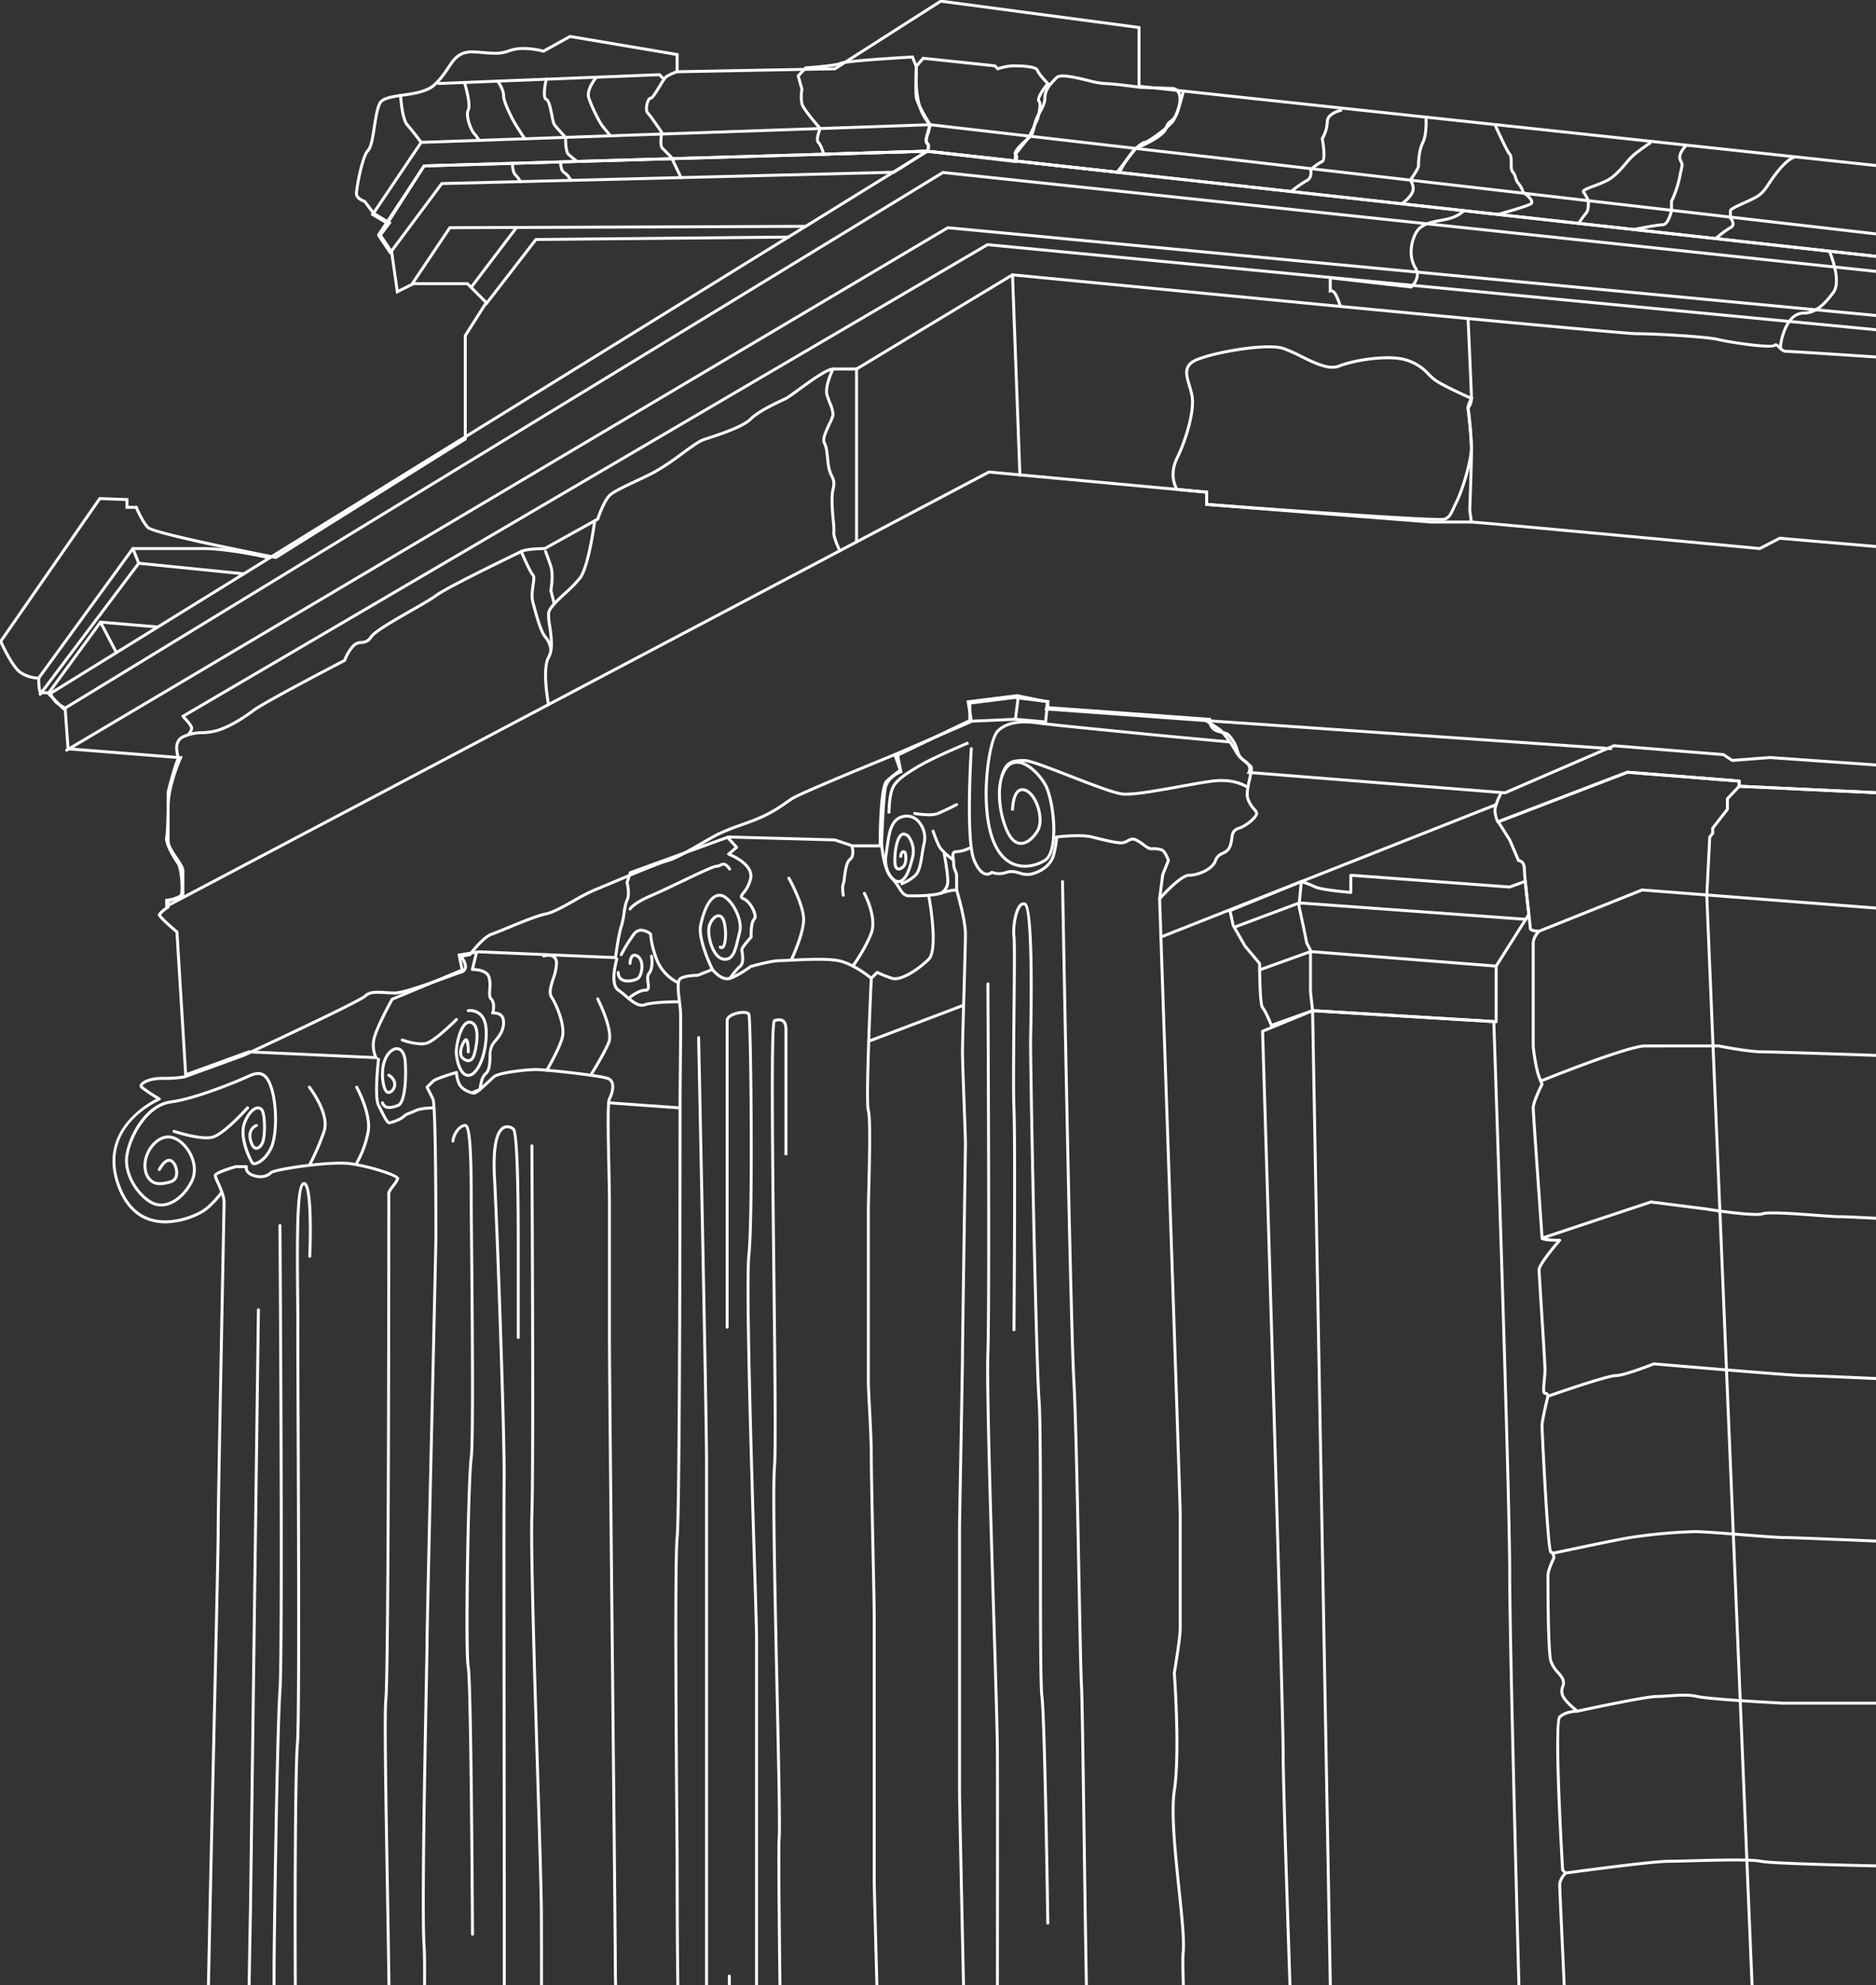 <svg xmlns="http://www.w3.org/2000/svg" xmlns:xlink="http://www.w3.org/1999/xlink" width="832" height="880" viewBox="0 0 832 880"><rect x="0" y="0" width="832" height="880" fill="#333333" stroke="none"/><defs><clipPath id="clip-path"><rect id="Rectangle_17937" data-name="Rectangle 17937" width="832" height="880" transform="translate(1088 2464)" fill="#fff" stroke="#707070" stroke-width="1"></rect></clipPath><clipPath id="clip-path-2"><rect id="Rectangle_17936" data-name="Rectangle 17936" width="847.408" height="1216.559" fill="none"></rect></clipPath></defs><g id="Mask_Group_4123" data-name="Mask Group 4123" transform="translate(-1088 -2464)" clip-path="url(#clip-path)"><g id="Group_9760" data-name="Group 9760" transform="translate(1087.557 2463.826)"><g id="Group_9760-2" data-name="Group 9760" transform="translate(0 0.003)" clip-path="url(#clip-path-2)"><path id="Path_13986" data-name="Path 13986" d="M417.821,1.359l87.117,11.584V39.013l1.165.125L845.45,75.6V339.532l-59.9-4.205-.1-.007-.1.007-16.513,1.27-3.539-2.359-.281-.188-.337-.027-48.276-3.915-.325-.026-.3.129-47.978,20.747-112.548-8.952a3.992,3.992,0,0,0,.088-1.309,5.383,5.383,0,0,0-2.719-3.85c-1.95-1.3-2.308-2.474-2.85-4.251a15.62,15.62,0,0,0-2.007-4.52c-1.967-2.951-2.72-3.382-4.848-3.817a18.6,18.6,0,0,1-2.349-.611,4.394,4.394,0,0,1-3.022-3.981v-1.214l-1.21-.087L465.8,313.235v-2.466l-1.049-.21-13.047-2.61-.208-.042-.211.026-20.876,2.61-1.349.168.224,1.341,1.144,6.862-31.736,15.232-.913.439.2.993,1.136,5.68a48.977,48.977,0,0,0-6,4.885c-2.6,2.6-2.955,20.917-2.988,28.322H378.589l-7.628-2.543-.183-.061-.193-.005-46.971-1.3-.249-.007-.233.085-43.056,15.657-.593.216-.2.6-1.3,3.915-.12.36.092.367c.457,1.841.888,5.349.1,6.93a22.438,22.438,0,0,0-1.488,6.166,36.106,36.106,0,0,1-1.192,5.747c-1.077,3.233-2.123,10.527-2.51,13.411l-60.129-2.558-.136-.006-.134.023-7.828,1.3-1.329.221.265,1.321,1.095,5.476-30.327,12.636-.418.174-.22.4c-.27.486-6.622,11.955-7.954,17.28a13.6,13.6,0,0,0,.457,8.047L110.963,465.8l-.26-.011-.245.089-27.063,9.841-3.808-62.189-.034-.562-.433-.36c-3.035-2.529-6.5-5.727-7.276-6.875a15.03,15.03,0,0,1,3.252-2.78l.58-.388v-2.424l5.7-2.281.82-.328V386.209c0-1.57-1.32-3.536-2.991-6.026-1.573-2.345-3.533-5.264-3.533-7.022V357.5c0-8.744,5.056-20.231,5.107-20.347l.748-1.684-1.838-.145L31.23,331.5l-1.225-17.147-.053-.741-.664-.333a17.014,17.014,0,0,1-3.575-2.365,16.493,16.493,0,0,1-2.333-3.565l-.358-.731h-4.24a21.861,21.861,0,0,1-.516-5.219l-.005-1.3-1.3-.008A14.417,14.417,0,0,1,9.857,297.7c-2.764-1.842-6.716-9.555-8.364-13.131l43.533-62.738,11.078.424v3.464h4.351c.814,1.891,2.945,6.531,5.165,8.751,2.683,2.683,44.136,10.939,56.776,13.406l.505.1.436-.272,83.5-52.19.613-.383v-46.01l8.929-14.031.561-.883-.74-.74-7.828-7.828-.383-.382H183.661l-.275.137-6.209,3.105-2.354-16.474-.042-.293-.164-.247-4.708-7.06,3.36-4.48.869-1.157-1.241-.744-6.3-3.783-3.76-5.015-.246-.324-.382-.13c-.786-.267-3.025-1.329-3.025-2.678,0-2.7,2.642-16.455,4.836-18.649,1.672-1.672,2.322-5.913,3.074-10.821.61-3.981,1.241-8.1,2.389-10.394.993-1.986,5.485-2.64,9.828-3.273,5.131-.747,10.947-1.594,14.358-4.814a39.754,39.754,0,0,0,6.1-7.561c1.731-2.607,3.1-4.666,5.665-5.949a10.014,10.014,0,0,1,4.5-.806c1.451,0,3,.135,4.646.278,1.727.149,3.512.305,5.273.305a16.784,16.784,0,0,0,6.354-1.037,17.535,17.535,0,0,1,6.474-1.067,34.609,34.609,0,0,1,8.341,1.109l.52.148.471-.263,11.343-6.3L300.093,24.9v7.749l1.328-.025,69.152-1.306.367-.006.31-.2ZM417.52,0,370.549,30.012,301.4,31.317V23.794L253.122,15.66l-11.743,6.524a35.581,35.581,0,0,0-8.7-1.159,18.982,18.982,0,0,0-6.959,1.159,15.768,15.768,0,0,1-5.869.944c-3.34,0-6.841-.583-9.92-.583a11.361,11.361,0,0,0-5.087.944c-5.218,2.609-5.884,7.883-12.075,13.727s-21.848,3.234-24.457,8.453-2.609,18.266-5.219,20.876-5.219,16.961-5.219,19.571,3.915,3.914,3.915,3.914L165.7,95.25l6.524,3.915-3.915,5.218,5.219,7.829,2.609,18.266,7.828-3.914h23.486l7.828,7.828-9.133,14.352v45.666l-83.5,52.19s-53.495-10.438-56.1-13.048-5.219-9.134-5.219-9.134H57.408v-3.414l-13.047-.5L0,284.438s5.219,11.743,9.133,14.352a15.541,15.541,0,0,0,7.828,2.61s0,6.524,1.306,6.524h3.942a18.165,18.165,0,0,0,2.582,3.914,18.742,18.742,0,0,0,3.914,2.61l1.3,18.266,49.581,3.915s-5.219,11.743-5.219,20.876v15.657c0,3.915,6.524,10.438,6.524,13.048v10.438l-6.524,2.609v2.61s-3.915,2.609-3.915,3.914,7.829,7.828,7.829,7.828L82.2,477.542,110.9,467.1l57.409,2.61a12.214,12.214,0,0,1-1.3-9.134c1.3-5.218,7.828-16.961,7.828-16.961l31.314-13.048-1.306-6.524,7.829-1.3L274,425.351s1.3-10.437,2.609-14.352,1.3-9.133,2.609-11.743,0-7.828,0-7.828l1.306-3.914,43.056-15.658,46.971,1.3,7.828,2.61h13.048s0-26.1,2.61-28.7a50.937,50.937,0,0,1,6.523-5.219l-1.3-6.524,32.619-15.657-1.3-7.829,20.876-2.609,13.048,2.609v2.61l71.762,5.219a5.7,5.7,0,0,0,3.914,5.218c3.915,1.3,3.915,0,6.524,3.915s1.3,6.524,5.219,9.133,1.3,5.219,1.3,5.219l114.818,9.133,48.276-20.876,48.277,3.915,3.914,2.609,16.962-1.3,61.3,4.3V74.43L506.243,37.841V11.8Z" transform="translate(0 -0.003)" fill="#fff"></path><path id="Path_13987" data-name="Path 13987" d="M71.035,398.526v-4.275l.579-.064c2.2-.246,5.623-1.1,5.978-2.168.594-1.781.114-11.072-1.456-13.292-.059-.085-5.96-8.489-5.082-12.059.5-2.036.659-14,.673-20.039l.021-.161c2.791-10.858,3.927-13.749,4.495-14.565-.013-.049-.029-.1-.046-.158-.542-1.886-2.19-7.625,2.376-9.907a20.667,20.667,0,0,1,8.835-1.948,29.267,29.267,0,0,0,5.651-.711c4.478-1.12,10.576-4.409,16.729-9.022,5.039-3.78,37-20.4,40.309-22.12a19.315,19.315,0,0,1,3.982-6.524,5.712,5.712,0,0,1,3.868-1.606,4.412,4.412,0,0,0,3.878-2.21c1.7-2.545,9.964-7.273,17.96-11.846,4.593-2.627,8.932-5.108,10.9-6.581,4.533-3.4,26.925-14.278,35.356-18.374,1.306-.634,2.214-1.076,2.581-1.259,2.528-1.264,9.36-1.365,10.559-1.373l23.12-12.844c.474-1.376,2.84-8,5.294-10.451,1.762-1.762,6.382-3.935,11.73-6.452,2.838-1.336,5.775-2.717,8.4-4.1a111.051,111.051,0,0,0,12.028-8.034c4.174-3.043,7.779-5.671,9.848-6.36.414-.139.932-.306,1.528-.5,4.7-1.521,15.7-5.086,19.094-8.476,3.37-3.371,10.378-6.675,14.143-8.451.692-.326,1.27-.6,1.682-.8.77-.385,2.8-1.859,5.141-3.566,7.182-5.225,13.345-9.551,16.027-9.551h10.241l69.2-41.769.215.021c2.688.26,268.837,26.092,276.545,26.092,8.227,0,31.453,1.319,36.69,2.629,5.738,1.434,22.706,3.651,24.205,2.752,1.079-1.086,2.2.03,3.009.845.751.75,1.6,1.6,2.637,1.6,2.6,0,52.059,3.317,54.163,3.458l.609.04v85.6l-57.54-4.931-8.844,4.569-.191-.018c-1.253-.118-125.255-11.74-127.8-11.74H632.479l-100.216-7.878v-5.435L436.5,205.661Zm1.3-3.117v.953l3.022-1.594a21.27,21.27,0,0,1-3.022.641m.691-48.7c0,1.462-.063,17.637-.711,20.267-.515,2.091,2.545,7.687,4.882,10.993,1.847,2.614,2.345,12.306,1.628,14.459a2.1,2.1,0,0,1-.452.744l357.854-188.85,97.337,9v5.42l98.962,7.781,17.813,0c2.584,0,120.387,11.039,127.736,11.727l8.838-4.564.189.016,56.311,4.826V155.565c-5.811-.389-51.061-3.414-53.467-3.414-1.574,0-2.676-1.1-3.56-1.984-.32-.321-.9-.954-1.1-.891-1.9,1.873-21.931-1.466-25.51-2.362-5.051-1.263-28.411-2.59-36.375-2.59-7.726,0-262.712-24.743-276.455-26.077L377.818,159.98H367.213c-2.475,0-10.478,5.822-15.26,9.3a61.921,61.921,0,0,1-5.324,3.677c-.419.21-1.006.487-1.711.819-3.693,1.741-10.567,4.982-13.776,8.193-3.613,3.612-14.421,7.113-19.614,8.8-.593.191-1.105.358-1.517.5-1.876.625-5.576,3.322-9.493,6.177a112.067,112.067,0,0,1-12.187,8.133c-2.653,1.4-5.6,2.786-8.456,4.128-5.019,2.361-9.759,4.592-11.361,6.194-2.47,2.47-5.036,10.105-5.06,10.183l-.081.241-23.854,13.252h-.169c-.077,0-7.7.016-10.147,1.236-.368.185-1.282.629-2.594,1.266-7.6,3.689-30.71,14.919-35.145,18.244-2.028,1.521-6.4,4.023-11.031,6.67-7.127,4.076-15.995,9.147-17.522,11.436a5.663,5.663,0,0,1-4.82,2.783A4.457,4.457,0,0,0,155,282.435a18.492,18.492,0,0,0-3.756,6.268l-.084.251-.235.121c-.352.183-35.239,18.287-40.357,22.123-2.973,2.23-10.6,7.6-17.195,9.244a30.1,30.1,0,0,1-5.893.747A19.376,19.376,0,0,0,79.155,323c-3.222,1.612-2.517,5.554-1.705,8.38.2.711.328,1.14-.147,1.421l-.2.115c-.7,1.43-2.55,7.87-4.075,13.793m4.289-15.008.047.04a.3.3,0,0,0-.047-.04" transform="translate(2.684 4.419)" fill="#fff"></path><path id="Path_13988" data-name="Path 13988" d="M518.136,1116.8c-4.073,0-10.93-.138-21.161-.362-8.51-.187-17.311-.381-22.631-.381-3.675,0-10.431.1-18.256.223-36.342.552-46.52.475-47.374-.364l-.2-.191-.023-.32c0-.458.441-3.787,1.359-10.669,1.538-11.53,3.861-28.952,3.861-32.388V910.558c0-1.809-.566-28.239-1.164-56.221-.71-33.2-1.445-67.534-1.445-70.34V666.57c0-2.471.291-18.294.6-35.045.349-18.926.708-38.5.708-41.936,0-3.68.413-31.665.775-56.355.284-19.254.529-35.883.529-37.587s-.245-8.276-.529-15.893c-.362-9.781-.775-20.866-.775-24.554,0-3.271.331-14.883.652-26.113s.653-22.824.653-26.076c0-5.648-3.042-16.472-3.743-18.9a24.649,24.649,0,0,0-5.836,1.247c-4.015,1.339-10.615,1.339-14.559,1.339-2.782,0-3.892-1.793-5.176-3.871a21.207,21.207,0,0,0-3.115-4.149c-4.044-4.043-4.719-15.384-4.746-15.865.026-.868.655-19.957,1.668-24.818.888-4.263,5.114-6.606,6.685-7.341l-2.657-7.595,33.436-14.45v-8.6l20.551-2.569,15.454,1.932-.644,3.225,70.087,5.1.132.078c.234.138,5.742,3.4,7.09,4.746a55.215,55.215,0,0,1,6.665,9.34c.887,1.774,3.106,3.578,4.726,4.9.678.552,1.264,1.027,1.656,1.42.818.818.45,2.661-.325,6.122-.654,2.917-1.469,6.548-.822,8.485a12.756,12.756,0,0,0,2.677,4.442,3.864,3.864,0,0,1,1.27,2.288c0,1.771-4.359,5.838-8.274,7.142-2.32.773-2.484,1.933-2.78,4.039a18.232,18.232,0,0,1-.721,3.377,6,6,0,0,1-3.59,3.639c-1.27.635-2.367,1.184-2.934,2.885-1.419,4.254-8.269,6.969-12.363,6.969-2.9,0-9.761,7.055-12.385,10.022.331,9.658,9.124,266.085,9.124,272.457v50.885c0,4.027-2.383,18.281-2.6,19.6.136,1.886,2.519,35.806-.011,52.259-1.471,9.553.414,27.579,2.076,43.484,1.294,12.4,2.413,23.109,1.842,28.251-.771,6.939,2.231,64.461,4.643,110.683,1.711,32.793,3.189,61.116,3.189,67.994,0,16.62,2.618,69.07,3.88,72.859,1.207,3.62,1.623,9.663-.5,10.525a23.891,23.891,0,0,1-4.645.211m-43.792-2.048c5.333,0,14.142.194,22.66.381,11.357.25,24.229.534,25.315.237.741-.3,1.117-4.714-.276-8.892-1.316-3.949-3.948-55.923-3.948-73.273,0-6.845-1.476-35.151-3.187-67.927-2.54-48.678-5.42-103.85-4.637-110.9.555-5-.609-16.158-1.844-27.969-1.669-15.984-3.562-34.1-2.066-43.819,2.569-16.7.021-51.69-.006-52.042l-.005-.079.012-.078c.027-.155,2.6-15.439,2.6-19.463V660.046c0-6.439-9.042-270.008-9.133-272.67l-.009-.258.171-.193c.954-1.092,9.445-10.662,13.537-10.662,3.623,0,9.906-2.423,11.123-6.078a5.993,5.993,0,0,1,3.59-3.639c1.27-.635,2.367-1.184,2.934-2.885a17.1,17.1,0,0,0,.668-3.147c.308-2.181.574-4.066,3.659-5.094,3.892-1.3,7.382-5.111,7.382-5.905,0-.316-.444-.838-.959-1.444A13.87,13.87,0,0,1,539,343.2c-.761-2.282.06-5.948.787-9.184.422-1.884,1-4.466.669-4.92-.339-.339-.9-.8-1.551-1.324-1.712-1.393-4.057-3.3-5.07-5.324a54.629,54.629,0,0,0-6.421-9,57.406,57.406,0,0,0-6.7-4.468l-71.257-5.182.66-3.3-13.9-1.737-19.247,2.406v8.308L383.87,323.779l2.663,7.615-.588.228c-.055.022-5.532,2.2-6.459,6.643-.99,4.749-1.635,24.339-1.641,24.536.005.055.673,11.266,4.365,14.958a22.575,22.575,0,0,1,3.3,4.385c1.253,2.028,2.01,3.253,4.065,3.253,3.865,0,10.333,0,14.146-1.271a23.325,23.325,0,0,1,6.73-1.339h.486l.139.465c.161.537,3.942,13.215,3.942,19.759,0,3.271-.331,14.883-.652,26.113s-.653,22.825-.653,26.076c0,3.665.412,14.737.776,24.506.283,7.631.528,14.22.528,15.941s-.245,18.348-.528,37.607c-.364,24.686-.776,52.664-.776,56.335,0,3.45-.359,23.027-.707,41.96-.307,16.745-.6,32.563-.6,35.02V784c0,2.791.767,38.662,1.445,70.312.6,27.989,1.164,54.426,1.164,56.249v161.789c0,3.523-2.33,21-3.872,32.561-.62,4.645-1.165,8.747-1.31,10.078,3.569.639,29.106.248,46.231-.011,7.828-.12,14.59-.223,18.275-.223" transform="translate(14.244 11.248)" fill="#fff"></path><path id="Path_13989" data-name="Path 13989" d="M534.45,1107.142H400.508a1.2,1.2,0,0,1-.951-.532c-1.369-1.752-2.12-8.794-.988-13.326,1.376-5.5,9.226-8.177,9.56-8.289l.207-.033c.431,0,43.173,0,52.766.135,2.043.028,5.69.1,10.228.181,16.246.3,46.487.872,51,.43,5.986-.572,13.058,3.34,15.763,8.749,2.778,5.556-3.19,12.193-3.447,12.474Zm-133.845-1.3H533.863c.952-1.131,5.187-6.542,3.06-10.8-2.484-4.967-8.99-8.577-14.468-8.033-4.587.445-33.734-.1-51.149-.423-4.534-.084-8.179-.154-10.222-.182-9.345-.13-50.195-.135-52.637-.135-.877.314-7.485,2.826-8.611,7.334-1.2,4.779-.073,11.437.768,12.237" transform="translate(15.056 41.038)" fill="#fff"></path><path id="Path_13990" data-name="Path 13990" d="M470.981,1140.692c-5.184,0-13.461-.161-22.721-.34-19.137-.371-42.95-.834-48.6.014-8.339,1.26-9.613-1.941-10.632-4.507-.157-.393-.308-.778-.487-1.134-.986-1.973,1.939-4.915,5.037-8.032,1.769-1.78,3.6-3.621,4.079-4.767.659-1.578.161-3.144-.415-4.956a15.317,15.317,0,0,1-.94-4.718c0-4.269,2.849-5.741,2.97-5.8l.274-.068c.468-.013,47.076-1.306,55.469-1.306,5.749,0,40.171.593,62.95.985,10.8.187,18.6.321,19.222.321a1.288,1.288,0,0,1,.931.394c.872.88.894,3.125.856,6.713a42.672,42.672,0,0,0,.2,5.931c.421,2.967,2.858,6.189,4.814,8.778a25.072,25.072,0,0,1,2.29,3.334c1.5,3-3.279,5.6-6.769,7.507l-.667.366c-2.2,1.211-20.856,1.25-45.014,1.183-8.458-.024-15.765-.047-19.251.063-.923.028-2.141.041-3.6.041m-56.484-2.114c9.629,0,22.156.243,33.789.469,11.856.23,22.091.432,26.257.3,3.509-.108,10.823-.086,19.294-.062,16.85.045,42.3.124,44.381-1.021l.673-.368c2.853-1.556,7.162-3.905,6.226-5.779a24.559,24.559,0,0,0-2.164-3.132c-2.048-2.708-4.6-6.079-5.066-9.38a43.361,43.361,0,0,1-.213-6.13c.022-2.039.056-5.456-.494-5.793-.627.019-8.43-.13-19.233-.315-22.774-.393-57.19-.985-62.928-.985-8.124,0-52.206,1.215-55.269,1.3a5.136,5.136,0,0,0-2.139,4.572,14.11,14.11,0,0,0,.879,4.324c.627,1.971,1.219,3.833.375,5.852-.576,1.38-2.412,3.229-4.357,5.184-2.135,2.148-5.361,5.395-4.795,6.529.194.389.362.806.531,1.236.939,2.36,1.908,4.8,9.226,3.7a137.054,137.054,0,0,1,15.027-.5" transform="translate(14.69 41.799)" fill="#fff"></path><path id="Path_13991" data-name="Path 13991" d="M439.057,373.171a13.985,13.985,0,0,1-4.8-.822c-4.728-1.728-8.245-5.962-10.453-12.585-5.35-16.051-1.4-43.47,2.768-47.638,3.694-3.694,9.788-4.976,18.116-3.808,5.66.793,24.117,2.607,37.594,3.931,3.785.373,7.25.713,10.053.993,12.894,1.289,37.474,3.514,37.721,3.536l-.117,1.3c-.247-.022-24.833-2.247-37.734-3.537-2.8-.28-6.266-.621-10.05-.993-14.24-1.4-31.961-3.14-37.648-3.938-7.9-1.106-13.624.05-17.012,3.437-3.893,3.893-7.564,30.971-2.451,46.3,2.075,6.226,5.325,10.187,9.661,11.772,3.914,1.431,8.725.775,12.865-1.754,6.035-3.685,3.57-26.646-.22-32.961-2.508-4.182-7.089-8.874-11.216-9.294a5.113,5.113,0,0,0-4.47,1.779c-4.793,5.22-3.893,18.967.113,27.771,1.479,3.25,3.257,4.963,5.284,5.087,2.718.163,5.382-2.556,6.981-5.159,1.539-2.508,1.409-7.208-.313-11.429-1.3-3.188-3.213-5.375-5.11-5.85a2.248,2.248,0,0,0-2.035.367c-1.944,1.517-2.372,6.386-2.374,8.133h-1.3c0-.282.033-6.943,2.874-9.161a3.509,3.509,0,0,1,3.155-.605c2.334.583,4.522,3,6,6.622,1.582,3.872,2.261,9.272.217,12.6-2.328,3.792-5.388,5.947-8.174,5.779-2.545-.158-4.7-2.125-6.39-5.85-4.183-9.193-5.167-23.443.113-29.193a6.367,6.367,0,0,1,5.562-2.2c4.6.467,9.443,5.32,12.2,9.921,4.179,6.966,6.631,30.563-.219,34.746a17.794,17.794,0,0,1-9.188,2.688" transform="translate(15.933 11.644)" fill="#fff"></path><path id="Path_13992" data-name="Path 13992" d="M483.662,340.61q-.713,0-1.313-.045c-3.886-.292-14.018-4.235-23.818-8.049-8.654-3.369-17.6-6.852-20.009-6.852-5.243,0-7.881.688-9.423,6.976l-1.266-.311c1.816-7.415,5.412-7.969,10.69-7.969,2.65,0,10.914,3.216,20.483,6.941,9.711,3.779,19.751,7.686,23.442,7.963,4.617.353,15.462-1.618,25.026-3.353,5.508-1,10.711-1.943,14.471-2.413,10.59-1.322,15.936,2.823,16.159,3l-.812,1.022c-.051-.04-5.192-3.979-15.184-2.727-3.726.466-8.911,1.407-14.4,2.4-9.267,1.681-18.823,3.415-24.043,3.415" transform="translate(16.184 12.267)" fill="#fff"></path><path id="Path_13993" data-name="Path 13993" d="M385.806,379.531l-.388-1.16a3.841,3.841,0,0,1-3.214-.861c-2.54-1.876-4.69-6.237-3.771-11.751.193-1.162.358-2.324.52-3.463.935-6.6,1.819-12.831,7.824-14.031a7.488,7.488,0,0,1,7.076,2.326,11.544,11.544,0,0,1,2.819,10.214c-.41,1.637-.692,3.43-.966,5.165-.613,3.89-1.192,7.564-3.121,9.491a19.563,19.563,0,0,1-6.778,4.071m1.1-23.452a3.844,3.844,0,0,1,2.906,1.7,11.609,11.609,0,0,1,1.642,9.546c-1.369,5.471-2.662,9.021-5.048,10.57a17.424,17.424,0,0,0,5.258-3.36c1.627-1.628,2.175-5.1,2.753-8.772.279-1.762.567-3.586.989-5.277a10.32,10.32,0,0,0-2.5-9,6.185,6.185,0,0,0-5.876-1.946c-5.1,1.02-5.88,6.541-6.787,12.934-.163,1.151-.33,2.323-.525,3.494-.823,4.943,1.113,8.9,3.261,10.488a2.375,2.375,0,0,0,2.328.564c2.26-1.13,3.542-4.668,4.877-10.012a10.383,10.383,0,0,0-1.4-8.427,2.608,2.608,0,0,0-1.876-1.2c-1.738,0-3.262,5.183-3.262,11.09,0,2.543.641,2.994.838,3.072.432.169,1.249-.246,1.949-.99.549-.582.9-2.393.775-3.954a2.483,2.483,0,0,0-.383-1.413c-.312.023-.567,1.183-.57,1.981h-1.3c0-1.5.513-3.262,1.957-3.262a1.368,1.368,0,0,1,1.25.988c.64,1.478.5,5.2-.774,6.555-.427.453-1.928,1.887-3.38,1.309-1.119-.444-1.662-1.845-1.662-4.285,0-4.983,1.215-12.395,4.566-12.395" transform="translate(14.307 13.165)" fill="#fff"></path><path id="Path_13994" data-name="Path 13994" d="M380.978,348.78h-1.3c0-.271.016-6.675,1.338-10.644,1.39-4.169,5.471-6.858,12.026-10.791,6.49-3.894,22.109-10.416,22.266-10.481l.5,1.2c-.158.065-15.688,6.551-22.1,10.4-6.3,3.779-10.211,6.343-11.459,10.085-1.256,3.767-1.271,10.168-1.271,10.232" transform="translate(14.362 11.983)" fill="#fff"></path><path id="Path_13995" data-name="Path 13995" d="M841.4,114.135,405.571,65.849,182.893,72.366,166.428,98.052l-7.656-4.593,22.1-32.813,226.054-7.84L841.4,102.942ZM405.623,64.548,840.1,112.678v-8.572l-433.224-50-225.29,7.821-20.959,31.12,5.39,3.235,16.154-25.2.345-.01Z" transform="translate(6.006 1.994)" fill="#fff"></path><path id="Path_13996" data-name="Path 13996" d="M628.66,226.538l-.758-5.261c0-.313.751-19.711.751-26.3,0-6.56-1.494-18.9-1.51-19.02l-.037-.3.209-.223a6.026,6.026,0,0,0,1.339-3.788c0-2.564-1.5-35.054-1.514-35.383l1.3-.059c.062,1.34,1.516,32.847,1.516,35.442a7.353,7.353,0,0,1-1.487,4.434c.224,1.884,1.487,12.816,1.487,18.9,0,6.613-.75,26.037-.758,26.232l.751,5.142Z" transform="translate(23.722 5.149)" fill="#fff"></path><path id="Path_13997" data-name="Path 13997" d="M619.908,225.466c-15.14,0-87.65-5.443-103.313-6.633l-.6-.046V213.35l-12.836-1.186-.173-.247c-.172-.248-4.166-6.126-.051-14.55,4.1-8.393,7.769-21.23,6.549-27.332-.313-1.565-.746-3.03-1.165-4.449-1.315-4.451-2.45-8.294,1.695-11.113,5.227-3.551,32.642-8.77,40.764-6.06a67.935,67.935,0,0,1,8.083,3.578c5.932,2.919,12.066,5.941,16.26,4.262,6.935-2.775,22.623-5.235,30.457-2.622a22.537,22.537,0,0,1,9.919,6.343,21.6,21.6,0,0,0,3.284,2.864c3.824,2.549,15.443,7.725,15.56,7.776l.64.283-.329.619a11.524,11.524,0,0,0-1.453,3.791,159.357,159.357,0,0,1,1.529,17.625c0,5.993-4.049,19.148-6.592,24.236-.6,1.206-1.066,2.2-1.454,3.037-1.309,2.815-1.849,3.98-4.057,5.083a10.688,10.688,0,0,1-2.714.175M517.3,217.577c40.861,3.1,102.049,7.361,104.779,6.529,1.76-.883,2.145-1.71,3.419-4.449.392-.845.859-1.852,1.471-3.072,2.7-5.4,6.454-18.322,6.454-23.651a161.059,161.059,0,0,0-1.5-17.352c-.2-.924.692-2.913,1.259-4.056-2.516-1.13-11.687-5.308-15.124-7.6a22.636,22.636,0,0,1-3.483-3.029,21.167,21.167,0,0,0-9.409-6.028c-7.3-2.433-22.724-.14-29.561,2.6-4.729,1.894-11.13-1.257-17.319-4.3a67.575,67.575,0,0,0-7.919-3.513c-7.645-2.546-34.667,2.54-39.618,5.9-3.357,2.282-2.443,5.378-1.178,9.664.429,1.445.87,2.939,1.195,4.562,1.29,6.454-2.37,19.387-6.657,28.16-3.328,6.813-.867,11.84-.2,12.983l13.4,1.238Z" transform="translate(18.954 5.583)" fill="#fff"></path><path id="Path_13998" data-name="Path 13998" d="M760.649,150.607a22.173,22.173,0,0,1,1.289-6.776c2.09-6.267,5.462-9.579,9.753-9.579,5.161,0,9.07-4.264,12.526-8.872,3.643-4.856-1.752-17.519-1.807-17.646l1.2-.518c.238.549,5.747,13.488,1.654,18.947-3.659,4.88-7.837,9.394-13.571,9.394-3.728,0-6.592,2.924-8.513,8.688a21.369,21.369,0,0,0-1.224,6.34Z" transform="translate(28.773 4.053)" fill="#fff"></path><path id="Path_13999" data-name="Path 13999" d="M572.731,132.76a25.229,25.229,0,0,0-1.8-4.732c-.974-1.948-1.8-1.746-1.808-1.746l-.9.375.032-.989v-6.492l36.3,4.143c.819-.824,3.648-4.034,1.631-7.3-2.728-4.428-2.739-10.547-.028-15.972,2.216-4.429,6.915-5.316,11.461-6.174,1.16-.219,2.257-.426,3.318-.69,4.886-1.223,6.617-3.391,6.634-3.412l1.038.791c-.078.1-1.975,2.542-7.356,3.887-1.1.275-2.262.494-3.392.707-4.233.8-8.61,1.624-10.535,5.477-2.512,5.023-2.523,10.656-.028,14.7,2.289,3.715-.357,7.614-2.077,9.155l-.218.2-35.446-4.045v4.369c.683.126,1.652.66,2.541,2.436a26.125,26.125,0,0,1,1.9,5.01Z" transform="translate(21.494 3.393)" fill="#fff"></path><path id="Path_14000" data-name="Path 14000" d="M734.12,103.909l-.884-.96a39.3,39.3,0,0,1,6.615-4.97,1.322,1.322,0,0,0,.812-.908,3.354,3.354,0,0,0-.963-2.231l-.167-.18-.007-.245c0-.1-.069-2.361,0-3.419s1.756-1.86,5.9-3.751c1.477-.674,3.152-1.438,4.827-2.275,3.324-1.663,4.388-3.259,6.32-6.157.955-1.431,2.142-3.213,3.9-5.41,5.264-6.578,8.039-6.768,8.339-6.768l.021,1.3c-.025,0-2.5.228-7.339,6.28-1.723,2.152-2.892,3.907-3.834,5.319-1.92,2.88-3.189,4.782-6.823,6.6-1.7.848-3.381,1.617-4.868,2.3-2.289,1.044-4.885,2.228-5.162,2.737-.036.736,0,2.368.016,2.974a4.294,4.294,0,0,1,1.124,3.154,2.563,2.563,0,0,1-1.5,1.843,39.011,39.011,0,0,0-6.322,4.768" transform="translate(27.736 2.518)" fill="#fff"></path><path id="Path_14001" data-name="Path 14001" d="M698.8,100.227l-.265-1.278c.416-.087,10.234-2.122,12.88-2.122,1.552,0,2.855-3.884,3.262-5.828V86.888l.068-.138a46.57,46.57,0,0,0,3.591-10.613c.279-1.5.521-2.542.7-3.324.474-2.041.474-2.041-.378-3.746-1.5-3,2.558-7.1,2.732-7.277l.923.923c-1,1-3.383,3.98-2.488,5.771,1.033,2.065,1.013,2.336.484,4.625-.178.768-.417,1.8-.692,3.268a46.955,46.955,0,0,1-3.637,10.817l-.012,4c-.145.71-1.5,6.937-4.554,6.937-2.515,0-12.515,2.074-12.616,2.094" transform="translate(26.424 2.334)" fill="#fff"></path><path id="Path_14002" data-name="Path 14002" d="M675.67,97.262l-1.119-.67a32.919,32.919,0,0,1,3.384-4.743c.774-.774.846-3.344.709-4.847a14.553,14.553,0,0,0-1.871-3.44,1.115,1.115,0,0,1-.251-1.017c.255-.97,1.683-1.543,4.89-2.744a60.572,60.572,0,0,0,5.826-2.426c3.246-1.623,6.072-4.937,8.343-7.6a30.885,30.885,0,0,1,3.582-3.8c2.9-2.336,7.525-5.484,7.571-5.515l.734,1.079c-.046.031-4.633,3.149-7.487,5.451a30.491,30.491,0,0,0-3.406,3.633c-2.348,2.753-5.27,6.179-8.753,7.922a61.379,61.379,0,0,1-5.952,2.48,18.9,18.9,0,0,0-4.024,1.789,16.349,16.349,0,0,1,2.049,3.81l.038.164c.046.457.4,4.505-1.075,5.986a32.813,32.813,0,0,0-3.188,4.491" transform="translate(25.516 2.284)" fill="#fff"></path><path id="Path_14003" data-name="Path 14003" d="M640.79,93.859l-.349-1.258c.117-.032,11.707-3.252,14.23-4.514.3-.152.313-.284.318-.34.061-.886-2.08-2.787-3.545-3.791l-.191-.131-.066-.221a10.4,10.4,0,0,0-1.9-3.605,7.054,7.054,0,0,1-1.463-2.864,6.057,6.057,0,0,0-1.147-2.354c-.843-.844-.843-2.559-.843-4.375,0-1.334,0-2.992-.462-3.454-.221-.222-.9-.9-3.874-7.188-2.932-6.2-2.9-6.275-2.777-6.57l.6.25.542.364-.542-.364.608-.238c.363.889,5.255,11.716,6.363,12.824.844.843.844,2.558.844,4.375,0,1.333,0,2.991.461,3.453a7.056,7.056,0,0,1,1.463,2.864,6.058,6.058,0,0,0,1.147,2.354,11.03,11.03,0,0,1,2.161,3.933c1,.7,4.047,3.017,3.923,4.827a1.679,1.679,0,0,1-1.035,1.419c-2.636,1.317-13.983,4.47-14.464,4.6" transform="translate(24.159 2.009)" fill="#fff"></path><path id="Path_14004" data-name="Path 14004" d="M599.873,89.181l-.751-1.066c.033-.023,3.338-2.379,4.456-4.829,1.024-2.243-.856-4.7-.875-4.727l-.3-.389.29-.4c1.7-2.323,3.534-5.248,3.534-5.923,0-5.519,1.1-8.881,2.027-10.729,1.853-3.707,1.277-11.421,1.271-11.5l1.3-.1c.027.331.61,8.152-1.4,12.183-.861,1.723-1.888,4.881-1.888,10.146,0,1.287-2.417,4.795-3.513,6.317.6.933,1.826,3.3.747,5.662-1.266,2.772-4.745,5.248-4.892,5.352" transform="translate(22.663 1.87)" fill="#fff"></path><path id="Path_14005" data-name="Path 14005" d="M552.578,83.823l-.826-1.011A52.37,52.37,0,0,1,558.8,77.9c2.107-1.053,1.423-4.034,1.393-4.16l-.093-.391.307-.26c.146-.124,3.587-3.01,5.35-3.694.575-.489.4-4.9-.406-9.438l-.045-.248.135-.214a15.369,15.369,0,0,0,2.132-7.106c0-4.4,6.76-5.8,7.048-5.859l.256,1.279c-.059.012-6,1.247-6,4.58a16.293,16.293,0,0,1-2.2,7.58c.655,3.775,1.41,9.921-.449,10.642a26.028,26.028,0,0,0-4.689,3.233c.165,1.08.344,3.973-2.156,5.223a52.2,52.2,0,0,0-6.8,4.754" transform="translate(20.871 1.757)" fill="#fff"></path><path id="Path_14006" data-name="Path 14006" d="M479.319,75.449l-1.152-.611c.092-.174,2.272-4.28,3.357-5.738,1.067-1.431,2.881-3.967,2.881-3.967,1.031-1.007,4.253-3.995,5.707-3.995,1.128-.137,9.948-6.308,11.962-9.226,1.969-2.852,4.342-12.363,4.366-12.459l1.267.314c-.1.4-2.457,9.839-4.56,12.887-1.958,2.836-11.217,9.79-13.035,9.79-.622,0-2.943,1.828-4.722,3.537.006.007-1.767,2.488-2.819,3.9-1.027,1.378-3.23,5.526-3.253,5.569" transform="translate(18.088 1.489)" fill="#fff"></path><path id="Path_14007" data-name="Path 14007" d="M479.791,76.009,432.98,70.823l.792-.935c.106-.128,1.025-1.288.18-2.134a1.16,1.16,0,0,1-.331-.91c.1-2.045,5.5-6.6,7.163-7.95a13.131,13.131,0,0,0,1.466-4.755,18.591,18.591,0,0,1,2.309-5.544c1.155-2.119,2.249-4.123,2.249-6.092,0-4.185,2.75-6.935,5.41-9.595,1.813-1.813,7.144-.7,14.476,1.074a41.909,41.909,0,0,0,6.861,1.345c3.852,0,15.5,1.591,16.352,1.708l14.436.5a3.939,3.939,0,0,1,2.682,1.649c1.142,1.587,1.337,4.012.579,7.208-1.106,4.664-2.658,5.874-3.905,6.846a4.044,4.044,0,0,0-1.818,2.608c-1.027,4.107-11.815,8.691-13.708,9.466ZM435.35,69.772l43.862,4.859,8.147-10.4.162-.065c3.383-1.368,12.329-5.585,13.092-8.639a5.353,5.353,0,0,1,2.282-3.321c1.143-.89,2.439-1.9,3.439-6.116.652-2.752.531-4.868-.35-6.12a2.644,2.644,0,0,0-1.73-1.135l-14.493-.5c-.124-.017-12.381-1.7-16.207-1.7a40.812,40.812,0,0,1-7.168-1.382c-4.7-1.136-11.809-2.855-13.246-1.419-2.586,2.586-5.028,5.028-5.028,8.672,0,2.3-1.225,4.547-2.408,6.718a17.73,17.73,0,0,0-2.168,5.132c-.662,3.976-1.72,5.323-1.837,5.463-3.786,3.1-6.849,6.314-6.778,7.107a2.435,2.435,0,0,1,.429,2.85" transform="translate(16.378 1.207)" fill="#fff"></path><path id="Path_14008" data-name="Path 14008" d="M436.466,71.571,395.6,66.787l.729-.915a2.176,2.176,0,0,0-.015-2.64c-1.414-1.941.153-4.928.49-5.522l.634-2.979a22.816,22.816,0,0,1-5.151-10.508,43.015,43.015,0,0,1-.884-11.357l-.075-4.459,3.466-4,32.354,3.405L428.34,29a25.263,25.263,0,0,1,6.344-1.215c9.548,0,11.244,1.29,11.653,2.414.536,1.471,3.405,4.545,4.465,5.605l.413.413-.364.457c-2.436,3.045-4.324,6.365-3.958,6.964,1.461,1.46-.045,7.054-.542,8.733l-3.813,7.993-5.906,7.455Zm-38.6-5.834,37.361,4.374.121-2.771,6.124-7.729,3.666-7.706c.879-3,1.445-6.734.829-7.351-1.411-1.41,1.429-5.587,3.507-8.243-1.071-1.1-3.746-3.974-4.361-5.667-.093-.259-1.042-1.556-10.427-1.556a26.044,26.044,0,0,0-6.317,1.271l-.383.128-1.427-1.427L395.34,25.776l-2.7,3.108.065,4.031a42.788,42.788,0,0,0,.861,11.051,21.43,21.43,0,0,0,5.041,10.105l.251.25-.88,3.962c-.46.764-1.466,3-.61,4.179a3.449,3.449,0,0,1,.491,3.274" transform="translate(14.803 0.92)" fill="#fff"></path><path id="Path_14009" data-name="Path 14009" d="M352.414,68.3l-.139-.489c-.3-1.053-1.287-4-2.256-4.971-1.381-1.381-.018-5.081.569-6.477-1.5-1.679-7.3-8.31-8-10.871a17.068,17.068,0,0,1-.039-6.583l-1.718-6.141,3.742-4.053.26-.018c5.345-.355,13.831-1.167,15.3-1.943,2.19-1.158,29.011-2.694,32.062-2.864l.466-.027,1.9,4.685-.005.138c0,.1-.357,10.222,0,13.453.284,2.6,4.473,9.584,6.063,12.057l.168.264-.1.3c-1.148,3.442-1.859,6.831-1.593,7.54a1.45,1.45,0,0,1,.741.777c.5,1.177-.308,3.108-.475,3.484l-.167.376ZM342.281,33.121l1.6,5.734-.031.154a16.423,16.423,0,0,0-.01,6.141c.575,2.1,5.964,8.4,7.992,10.656l.285.316-.174.388c-.835,1.856-1.648,4.768-1.006,5.41,1.144,1.145,2.084,3.892,2.444,5.049l44.924-1.313a3.843,3.843,0,0,0,.314-2.074.152.152,0,0,0-.1-.1c-.463-.172-1.862-.694.817-8.837-.983-1.549-5.751-9.215-6.094-12.357s-.053-12.214-.008-13.5L391.8,25.221c-11.449.65-29.622,1.928-31.06,2.689-2.087,1.1-13.327,1.921-15.565,2.075Z" transform="translate(12.893 0.9)" fill="#fff"></path><path id="Path_14010" data-name="Path 14010" d="M167.421,110.439H167.4a.654.654,0,0,1-.526-.291l-5.219-7.828a.651.651,0,0,1,0-.721l20.223-30.662a.651.651,0,0,1,.525-.294L405.518,64.12a.652.652,0,0,1,.367,1.2L391.1,74.656a.648.648,0,0,1-.331.1L190.588,79.769l-22.643,30.407a.656.656,0,0,1-.524.263m-4.437-8.483,4.466,6.7,22.28-29.92a.658.658,0,0,1,.507-.263l200.321-5.016,12.613-7.962L182.784,71.939Z" transform="translate(6.111 2.422)" fill="#fff"></path><path id="Path_14011" data-name="Path 14011" d="M27.919,312.675a.652.652,0,0,1-.461-.191L24.2,309.223c-1.307-1.307-3.238-3.265-3.238-3.265a.652.652,0,0,1,.122-1.013L410.52,64.218a.681.681,0,0,1,.414-.093L846.041,112.33a.653.653,0,0,1,.58.649v6.593a.653.653,0,0,1-.721.649L418,74.882,28.259,312.58a.653.653,0,0,1-.34.1m-5.456-7.052c.67.68,1.8,1.819,2.656,2.677l2.9,2.9L417.5,73.653a.66.66,0,0,1,.41-.091l427.4,45.286v-5.285l-434.3-48.117Z" transform="translate(0.786 2.422)" fill="#fff"></path><path id="Path_14012" data-name="Path 14012" d="M17,292.555a.652.652,0,0,1-.527-1.036L58.22,234.11a.653.653,0,0,1,.527-.269H89.881c11.862,0,29.482,4.108,29.658,4.149a.652.652,0,0,1-.3,1.27c-.175-.042-17.651-4.115-29.36-4.115h-30.8L17.523,292.286a.651.651,0,0,1-.527.269" transform="translate(0.618 8.843)" fill="#fff"></path><path id="Path_14013" data-name="Path 14013" d="M21.423,297.737a.643.643,0,0,1-.385-.127.651.651,0,0,1-.141-.911L43.7,265.539a.631.631,0,0,1,.581-.265L69.7,267.431a.652.652,0,0,1-.109,1.3L44.537,266.6,21.949,297.471a.651.651,0,0,1-.526.267" transform="translate(0.786 10.031)" fill="#fff"></path><path id="Path_14014" data-name="Path 14014" d="M50.45,280.087a.65.65,0,0,1-.578-.351l-7.053-13.51a.653.653,0,0,1,1.157-.6l7.052,13.51a.652.652,0,0,1-.578.955" transform="translate(1.617 10.031)" fill="#fff"></path><path id="Path_14015" data-name="Path 14015" d="M17.625,299.494a.652.652,0,0,1-.521-1.045l43.709-58.061a.645.645,0,0,1,.586-.256l46.588,4.682a.652.652,0,0,1,.584.714.672.672,0,0,1-.714.584l-46.223-4.645L18.146,299.234a.654.654,0,0,1-.521.259" transform="translate(0.642 9.08)" fill="#fff"></path><path id="Path_14016" data-name="Path 14016" d="M59.836,241.67a.651.651,0,0,1-.605-.41l-2.61-6.524a.652.652,0,1,1,1.211-.485l2.609,6.524a.652.652,0,0,1-.363.848.642.642,0,0,1-.242.047" transform="translate(2.14 8.843)" fill="#fff"></path><path id="Path_14017" data-name="Path 14017" d="M28.941,329.7a.653.653,0,0,1-.334-1.213L419.38,96.9a.656.656,0,0,1,.393-.088l425.973,40.263a.653.653,0,0,1,.589.711.666.666,0,0,1-.711.588L419.862,98.129,29.272,329.613a.643.643,0,0,1-.331.091" transform="translate(1.07 3.659)" fill="#fff"></path><path id="Path_14018" data-name="Path 14018" d="M81.209,322.255a.653.653,0,0,1-.464-1.113,3.818,3.818,0,0,0,1.115-2.149c0-.56-1.7-2.739-3.723-4.757a.653.653,0,0,1,.131-1.024L435.1,104.133a.692.692,0,0,1,.393-.087l408.373,39.087a.653.653,0,1,1-.126,1.3L435.581,105.365,79.648,313.915c1.278,1.332,3.517,3.845,3.517,5.078a5.055,5.055,0,0,1-1.5,3.071.648.648,0,0,1-.46.191" transform="translate(2.948 3.933)" fill="#fff"></path><path id="Path_14019" data-name="Path 14019" d="M292.03,78.4a.652.652,0,0,1-.588-.372l-4.289-8.984-3.835-3.836c-1.371-1.37-.738-5.894-.5-7.324-1.746-2.582-5.058-7.363-6.027-8.333-1.187-1.187-.725-4.19-.039-5.846.492-1.188,1.1-1.791,1.8-1.791.58-.243,2.464-3.356,3.589-5.217a26.518,26.518,0,0,1,2.474-3.725c1.4-1.4,5.308-2.712,5.474-2.767a.652.652,0,1,1,.413,1.237c-1.048.35-3.984,1.472-4.964,2.452a28.851,28.851,0,0,0-2.281,3.478c-2.458,4.065-3.645,5.846-4.7,5.846A4.521,4.521,0,0,0,277.54,45.6c-.324,1.553-.157,2.7.176,3.034,1.334,1.334,6.129,8.442,6.334,8.744a.657.657,0,0,1,.1.482c-.392,2.165-.635,5.707.089,6.431l3.914,3.915a.633.633,0,0,1,.128.181l4.337,9.086a.652.652,0,0,1-.307.87.664.664,0,0,1-.281.063" transform="translate(10.443 1.138)" fill="#fff"></path><path id="Path_14020" data-name="Path 14020" d="M180.764,62.414a.653.653,0,0,1-.522-.262c-.038-.051-3.926-5.229-6.2-7.812-2.439-2.77-3.039-12.985-3.064-13.419a.652.652,0,0,1,.614-.687.636.636,0,0,1,.688.614c.159,2.828.962,10.61,2.74,12.629,2.308,2.623,6.225,7.84,6.264,7.893a.652.652,0,0,1-.522,1.043" transform="translate(6.468 1.519)" fill="#fff"></path><path id="Path_14021" data-name="Path 14021" d="M187.975,36.652a.653.653,0,0,1-.027-1.3L285.8,31.434a.711.711,0,0,1,.493.2l1.9,1.957a.652.652,0,1,1-.936.908l-1.7-1.748L188,36.651h-.025" transform="translate(7.086 1.186)" fill="#fff"></path><path id="Path_14022" data-name="Path 14022" d="M261.676,59.794a.654.654,0,0,1-.5-.23c-.125-.149-3.079-3.648-4.041-4.981a69.334,69.334,0,0,1-5.656-11.895c-1.405-4.217,3.281-9.719,3.481-9.952a.652.652,0,1,1,.989.851c-.045.052-4.4,5.173-3.232,8.689a69.04,69.04,0,0,0,5.476,11.543c.932,1.293,3.95,4.865,3.98,4.9a.651.651,0,0,1-.078.918.641.641,0,0,1-.42.155" transform="translate(9.503 1.227)" fill="#fff"></path><path id="Path_14023" data-name="Path 14023" d="M247.495,71.044a.651.651,0,0,1-.386-.127,43.006,43.006,0,0,1-3.893-3.215c-1.334-1.335-1.4-6.148-1.383-7.649-.8-.863-4-4.3-4.861-5.5-.432-.6-.717-1.966-1.186-4.332-.436-2.2-1.247-6.3-2.1-6.651-2.194-.906-1-7.083-.386-9.7a.652.652,0,1,1,1.269.3c-.935,3.984-1.12,7.889-.386,8.192,1.4.576,2.051,3.385,2.885,7.605a18.738,18.738,0,0,0,.964,3.822c.924,1.28,4.9,5.523,4.936,5.566a.658.658,0,0,1,.176.458c-.046,2.434.235,6.2,1,6.968a42.746,42.746,0,0,0,3.742,3.087.652.652,0,0,1-.386,1.178" transform="translate(8.792 1.259)" fill="#fff"></path><path id="Path_14024" data-name="Path 14024" d="M225.149,61.049a.654.654,0,0,1-.542-.287c-.172-.256-4.242-6.3-5.55-8.917-1.391-2.784-3.983-7.966-3.983-10.73,0-2.37-2.424-5.854-2.448-5.89a.652.652,0,0,1,1.068-.749c.109.156,2.686,3.856,2.686,6.639,0,2.455,2.6,7.651,3.845,10.147,1.27,2.542,5.424,8.708,5.466,8.771a.653.653,0,0,1-.542,1.017" transform="translate(8.039 1.291)" fill="#fff"></path><path id="Path_14025" data-name="Path 14025" d="M205.359,61.732a.652.652,0,0,1-.586-.366,12.2,12.2,0,0,0-2.016-2.85c-1.513-1.512-4.18-8.294-2.733-11.191.865-1.73-.6-8.1-1.725-11.712a.653.653,0,0,1,1.246-.388c.313,1.008,3.028,9.92,1.646,12.683-1.124,2.248,1.3,8.5,2.488,9.685a13.4,13.4,0,0,1,2.267,3.2.653.653,0,0,1-.586.938" transform="translate(7.5 1.312)" fill="#fff"></path><path id="Path_14026" data-name="Path 14026" d="M223.025,78.7a.653.653,0,0,1-.564-.323,16.748,16.748,0,0,0-2.217-2.908c-1.459-1.459-1.434-4.953-1.427-5.346a.653.653,0,0,1,.653-.639h.012a.653.653,0,0,1,.639.664c-.017.916.139,3.492,1.045,4.4a17.864,17.864,0,0,1,2.421,3.172.652.652,0,0,1-.234.893.66.66,0,0,1-.33.089" transform="translate(8.277 2.625)" fill="#fff"></path><path id="Path_14027" data-name="Path 14027" d="M244.459,78.173a.653.653,0,0,1-.6-.4,7.185,7.185,0,0,0-2.484-3.076c-2.031-1.073-2.012-4.923-2-5.359a.653.653,0,0,1,.652-.639h.013a.653.653,0,0,1,.639.664c-.017.9.186,3.587,1.308,4.179a8.356,8.356,0,0,1,3.076,3.724.65.65,0,0,1-.348.853.64.64,0,0,1-.253.052" transform="translate(9.055 2.596)" fill="#fff"></path><path id="Path_14028" data-name="Path 14028" d="M176.66,122.925a.652.652,0,0,1-.542-1.016l16.616-24.79a.648.648,0,0,1,.539-.29L351.1,96.214h0a.652.652,0,0,1,0,1.3l-157.485.614-16.423,24.5a.65.65,0,0,1-.542.29" transform="translate(6.658 3.636)" fill="#fff"></path><path id="Path_14029" data-name="Path 14029" d="M208.09,131.884a.652.652,0,0,1-.516-1.05l22.18-28.7a.651.651,0,0,1,.51-.254L342.207,100.8a.653.653,0,0,1,.013,1.306l-111.628,1.07-21.987,28.454a.652.652,0,0,1-.516.252" transform="translate(7.847 3.81)" fill="#fff"></path><path id="Path_14030" data-name="Path 14030" d="M202.023,124.225a.653.653,0,0,1-.52-1.047l19.885-26.224a.653.653,0,0,1,1.04.789l-19.885,26.224a.653.653,0,0,1-.52.258" transform="translate(7.617 3.655)" fill="#fff"></path><path id="Path_14031" data-name="Path 14031" d="M436.4,206.912a.655.655,0,0,1-.653-.628L432.474,117.6a.654.654,0,0,1,.629-.676h.024a.655.655,0,0,1,.653.628l3.273,88.685a.652.652,0,0,1-.629.676H436.4" transform="translate(16.359 4.42)" fill="#fff"></path><path id="Path_14032" data-name="Path 14032" d="M366.482,235.116a.653.653,0,0,1-.653-.653V157.8a.653.653,0,1,1,1.306,0v76.658a.653.653,0,0,1-.653.653" transform="translate(13.838 5.942)" fill="#fff"></path><path id="Path_14033" data-name="Path 14033" d="M359.586,239.034a.653.653,0,0,1-.587-.368c-.315-.655-3.078-6.459-2.693-8.618a34.084,34.084,0,0,0-.271-4.89c-.4-4.471-.948-10.6-.081-14.172.708-2.916.218-3.941-.525-5.49a14.965,14.965,0,0,1-1.549-5.006c-.209-1.572-.346-2.841-.459-3.907-.292-2.718-.438-4.083-1.331-5.867-.952-1.9.774-5.578,2.3-8.822a16.738,16.738,0,0,0,1.549-3.921,15.766,15.766,0,0,0-1.348-4.817c-.38-1.007-.8-2.131-1.229-3.4-1.373-4.123,2.481-11.912,2.645-12.241a.652.652,0,1,1,1.167.583c-.037.076-3.778,7.632-2.574,11.245.418,1.255.836,2.361,1.211,3.354a16.379,16.379,0,0,1,1.432,5.277c0,.866-.636,2.265-1.673,4.475-1.258,2.679-2.98,6.346-2.31,7.684,1,1.995,1.162,3.528,1.46,6.311.113,1.058.247,2.315.456,3.874a13.646,13.646,0,0,0,1.431,4.615c.77,1.606,1.435,2.992.619,6.361s-.281,9.367.112,13.748a28.908,28.908,0,0,1,.254,5.236c-.235,1.314,1.46,5.494,2.584,7.821a.653.653,0,0,1-.587.936" transform="translate(13.308 5.942)" fill="#fff"></path><path id="Path_14034" data-name="Path 14034" d="M234.894,304.759a.652.652,0,0,1-.64-.53c-.122-.65-2.988-15.968.108-21.409,1.888-3.319,1.073-8.908.42-13.4a28,28,0,0,1-.5-5.842c.266-2.586,3.845-5.895,7.634-9.4a56.394,56.394,0,0,0,6.442-6.584c3.768-5.022,6.349-24.849,6.374-25.048a.653.653,0,0,1,1.3.165c-.107.829-2.653,20.369-6.624,25.665a57.453,57.453,0,0,1-6.6,6.759c-3.445,3.185-7.005,6.477-7.222,8.573a27.615,27.615,0,0,0,.5,5.52c.682,4.688,1.532,10.522-.579,14.23-2.859,5.029.012,20.367.042,20.521a.652.652,0,0,1-.519.763.717.717,0,0,1-.122.011" transform="translate(8.811 8.394)" fill="#fff"></path><path id="Path_14035" data-name="Path 14035" d="M236.336,280.282a.654.654,0,0,1-.653-.63,9.584,9.584,0,0,0-2.193-5.469c-2.123-2.322-3.959-9.09-5.3-14.034l-.425-1.558c-.734-2.666-.3-5.708.054-8.151.218-1.521.489-3.414.114-3.79-1.354-1.354-4.951-9.7-5.357-10.643a.652.652,0,1,1,1.2-.513c1.493,3.486,4.195,9.348,5.08,10.233.838.836.593,2.541.253,4.9-.333,2.323-.747,5.215-.085,7.619l.426,1.563c1.232,4.543,3.094,11.406,5.005,13.494a10.766,10.766,0,0,1,2.534,6.307.653.653,0,0,1-.63.674Z" transform="translate(8.417 8.89)" fill="#fff"></path><path id="Path_14036" data-name="Path 14036" d="M237.448,259.606a.652.652,0,0,1-.632-.492l-1.5-5.916a.632.632,0,0,1-.01-.272c.011-.066,1.15-6.739.021-10.3-1.17-3.693-2.336-6.6-2.348-6.631a.653.653,0,0,1,1.211-.487c.011.03,1.195,2.982,2.38,6.724,1.145,3.612.213,9.75.045,10.78l1.471,5.783a.651.651,0,0,1-.471.792.623.623,0,0,1-.161.021" transform="translate(8.811 8.89)" fill="#fff"></path><path id="Path_14037" data-name="Path 14037" d="M695.312,321.073h-.046L516.686,308.69a.653.653,0,1,1,.089-1.3l178.58,12.381a.653.653,0,0,1-.044,1.3" transform="translate(19.522 11.625)" fill="#fff"></path><path id="Path_14038" data-name="Path 14038" d="M71.933,530.286a22.672,22.672,0,0,1-7.214-1.121c-6.572-2.2-11.391-7.569-14.327-15.96-8.154-23.3,12.425-35.507,17.519-38.117a61.4,61.4,0,0,1-6.926-4.693,1.433,1.433,0,0,1-.316-1.626c.693-1.672,4.589-3.4,9.91-3.4a56.049,56.049,0,0,0,9.658-.639l26.269-9.56c14.181-6.554,51.565-24.069,53.639-26.142,2.143-2.144,5.74-1.912,9.551-1.666,1.293.083,2.63.17,3.957.17,3.712,0,15.222-4.2,22.837-6.974,2.847-1.038,5.094-1.858,6.328-2.239a1.993,1.993,0,0,0,1.488-1.244c.462-1.518-1.146-3.973-1.8-4.791a.654.654,0,0,1,.4-1.053l3.7-.618c.99-1.3,6.158-7.9,9.9-9.143,1.294-.432,3.806-1.466,6.715-2.665,5.989-2.468,13.444-5.541,17.21-6.281,3.155-.621,7.827-3.255,12.346-5.8a89.257,89.257,0,0,1,9.332-4.823c1.751-.707,4.551-1.885,7.8-3.253,8.853-3.725,20.977-8.827,24.587-9.744,3.156-.8,9.853-4.664,15.233-7.767,2.771-1.6,5.388-3.107,7.155-3.991a103,103,0,0,1,10.126-4.035c3.54-1.281,7.2-2.6,10-3.943a64.261,64.261,0,0,0,9.9-5.91c.817-.567,1.644-1.141,2.526-1.728,3.924-2.615,44.074-18.939,45.782-19.633a.653.653,0,0,1,.492,1.209c-.418.169-41.735,16.966-45.55,19.509-.874.583-1.695,1.152-2.506,1.715a65.32,65.32,0,0,1-10.079,6.015c-2.857,1.366-6.549,2.7-10.118,3.994a101.721,101.721,0,0,0-9.985,3.975c-1.733.866-4.334,2.366-7.087,3.954-5.734,3.307-12.232,7.054-15.564,7.9-3.516.895-15.588,5.974-24.4,9.683-3.258,1.371-6.064,2.551-7.818,3.26a88.373,88.373,0,0,0-9.181,4.749c-4.609,2.6-9.376,5.286-12.735,5.947-3.641.715-11.342,3.889-16.965,6.206-2.931,1.208-5.463,2.251-6.8,2.7-3.675,1.226-9.365,8.82-9.421,8.9a.65.65,0,0,1-.417.253l-2.924.488c.79,1.195,1.937,3.343,1.4,5.108a3.233,3.233,0,0,1-2.353,2.111c-1.2.373-3.436,1.187-6.264,2.219-7.7,2.808-19.342,7.053-23.285,7.053-1.37,0-2.727-.088-4.041-.173-3.657-.238-6.819-.441-8.544,1.287-2.616,2.616-48.806,23.995-54.065,26.424l-26.416,9.608a53.962,53.962,0,0,1-10.009.691c-5.326,0-8.342,1.72-8.705,2.6-.046.111-.028.142.033.2a74.406,74.406,0,0,0,7.7,5.121.653.653,0,0,1-.078,1.159c-1.1.47-26.731,11.814-17.909,37.022,2.8,7.989,7.342,13.089,13.51,15.152,9.809,3.289,20.914-2.112,23.35-3.736,3.774-2.517,7.63-7.626,7.667-7.678a.653.653,0,0,1,1.045.783c-.163.217-4.028,5.34-7.989,7.981a34.876,34.876,0,0,1-17.274,5.01" transform="translate(1.835 12.171)" fill="#fff"></path><path id="Path_14039" data-name="Path 14039" d="M448.449,309.516l-.058,0-13.36-1.183-19.239.848a.642.642,0,0,1-.68-.623.654.654,0,0,1,.624-.681l19.324-.846,12.807,1.128.834-7.92a.64.64,0,0,1,.717-.581.652.652,0,0,1,.58.717l-.9,8.558a.652.652,0,0,1-.648.584" transform="translate(15.703 11.332)" fill="#fff"></path><path id="Path_14040" data-name="Path 14040" d="M434.386,308.444a.735.735,0,0,1-.083-.005.652.652,0,0,1-.566-.729l1.3-10.437a.653.653,0,1,1,1.3.162l-1.306,10.437a.652.652,0,0,1-.646.572" transform="translate(16.407 11.22)" fill="#fff"></path><path id="Path_14041" data-name="Path 14041" d="M499.063,387.178a.789.789,0,0,1-.085-.005.653.653,0,0,1-.564-.732l1.4-10.759a.645.645,0,0,1,.042-.16l2.421-5.977c-.506-1.428-1.538-3.613-2.426-4.03a10,10,0,0,0-4.131-.523l-.575.005c-.942,0-2.107-.839-3.582-1.9a25.253,25.253,0,0,0-3.234-2.084c-1.219-.61-2.03-.183-3.152.408a6.406,6.406,0,0,1-3.08.965c-2.689,0-7.8-1.276-13.205-2.629-4.368-1.091-12.669-.29-14.871-.048a43.1,43.1,0,0,1-1.3,7.4c-1.31,5.236-6.352,8.154-10.633,9.14a10.421,10.421,0,0,1-5.234-.506c-1.82-.5-3.541-.977-5.436-.345a10.128,10.128,0,0,1-6.619.131,3.777,3.777,0,0,1-2.924.669c-2.083-.4-3.973-2.548-5.617-6.382-3.929-9.17-1.462-48.222-1.355-49.879a.686.686,0,0,1,.693-.609.654.654,0,0,1,.609.693c-.026.4-2.555,40.4,1.254,49.282,1.82,4.248,3.541,5.4,4.663,5.614a2.558,2.558,0,0,0,2.1-.6.655.655,0,0,1,.753-.122,8.531,8.531,0,0,0,6.026-.034c2.276-.761,4.27-.21,6.2.324a9.244,9.244,0,0,0,4.593.493c3.905-.9,8.494-3.521,9.66-8.185a36.576,36.576,0,0,0,1.285-7.671.654.654,0,0,1,.571-.647c.434-.053,10.624-1.3,15.9.015,5.094,1.272,10.36,2.589,12.889,2.589a5.216,5.216,0,0,0,2.471-.814c1.182-.625,2.525-1.333,4.344-.422a26.108,26.108,0,0,1,3.411,2.193,8.9,8.9,0,0,0,2.821,1.653l.557-.005a11.014,11.014,0,0,1,4.7.647c1.744.82,3.045,4.6,3.187,5.023a.662.662,0,0,1-.013.451l-2.482,6.125-1.391,10.675a.652.652,0,0,1-.646.569" transform="translate(15.662 12.076)" fill="#fff"></path><path id="Path_14042" data-name="Path 14042" d="M409.3,381.657a.653.653,0,0,1-.653-.653V374.55A4.457,4.457,0,0,0,408.2,373a9.229,9.229,0,0,1-.855-3.735,15.034,15.034,0,0,0-.174-1.961c-.178-1.328-.332-2.475.342-3.247a2.24,2.24,0,0,1,1.789-.663,14.26,14.26,0,0,0,5.37-1.523.653.653,0,0,1,.6,1.157,15.365,15.365,0,0,1-5.974,1.67,1.164,1.164,0,0,0-.806.218c-.285.326-.157,1.286-.032,2.215a16.169,16.169,0,0,1,.186,2.135,7.989,7.989,0,0,0,.759,3.242,5.464,5.464,0,0,1,.547,2.046V381a.653.653,0,0,1-.653.653" transform="translate(15.396 13.683)" fill="#fff"></path><path id="Path_14043" data-name="Path 14043" d="M397.562,349.014a41.016,41.016,0,0,1-6.372-.588.653.653,0,0,1,.232-1.285c.07.013,7.1,1.256,9.956.043,3.048-1.3,5.691-2.619,8.249-3.9a.653.653,0,0,1,.584,1.168c-2.576,1.287-5.237,2.618-8.323,3.93a11.789,11.789,0,0,1-4.326.631" transform="translate(14.777 12.98)" fill="#fff"></path><path id="Path_14044" data-name="Path 14044" d="M407.99,368.481a.65.65,0,0,1-.381-.122c-.206-.147-5.04-3.637-6.4-6.359a61.727,61.727,0,0,1-2.645-6.61.653.653,0,0,1,1.239-.412,60.843,60.843,0,0,0,2.574,6.438c1.216,2.435,5.946,5.849,5.994,5.883a.652.652,0,0,1-.381,1.182" transform="translate(15.075 13.408)" fill="#fff"></path><path id="Path_14045" data-name="Path 14045" d="M402.472,383.016a.652.652,0,0,1-.279-1.241,5.274,5.274,0,0,0,2.737-4.781c0-3.807-1.528-11.776-1.542-11.855a.653.653,0,0,1,1.282-.247c.063.331,1.565,8.17,1.565,12.1a6.561,6.561,0,0,1-3.486,5.96.637.637,0,0,1-.276.062" transform="translate(15.2 13.78)" fill="#fff"></path><path id="Path_14046" data-name="Path 14046" d="M269.93,1139.048c-5.475,0-7.176-5.26-7.176-7.177,0-.922.994-1.917,2.148-3.07.616-.618,1.765-1.766,1.765-2.148,0-.858.822-1.729,1.959-2.936,1.1-1.164,2.344-2.484,2.683-3.72.908-3.312,1.668-8.971.74-9.956a3.282,3.282,0,0,1-.057-4.093.652.652,0,0,1,.521-.276c.328-.005,32.73-.548,40.57-.548,4.324,0,18.491-.4,30.991-.743,10.368-.288,20.161-.561,22.643-.561H399.1c3.033,0,4.506,3.967,4.568,4.135a.652.652,0,0,1-.486.863c-.278.08-.781.649-.726,2.242a61.081,61.081,0,0,0,1.132,7.505c.168.884.317,1.656.407,2.211.264,1.609-2.652,4.749-6.8,9.014-1.336,1.372-2.489,2.557-2.913,3.146-1.009,1.4-.257,2.2-.1,2.349a.654.654,0,0,1-.432,1.141s-32.491.015-52.063.015c-12.892,0-37.995,1.148-54.6,1.908-8.921.407-15.364.7-17.157.7m2.97-32.077a1.866,1.866,0,0,0,.1,2.176c1.923,2.043-.408,11.107-.432,11.2-.424,1.549-1.789,2.994-2.992,4.27-.638.678-1.6,1.7-1.6,2.04,0,.923-.994,1.917-2.148,3.071-.616.616-1.765,1.765-1.765,2.147,0,.966,1.02,5.872,5.871,5.872,1.762,0,8.53-.309,17.1-.7,16.623-.761,41.742-1.91,54.664-1.91,17.38,0,44.95-.011,50.9-.013a3.229,3.229,0,0,1,.629-2.949,42.006,42.006,0,0,1,3.036-3.291c2.149-2.212,6.624-6.811,6.447-7.893-.089-.547-.235-1.308-.4-2.177a61.422,61.422,0,0,1-1.155-7.7c-.065-1.9.542-2.8,1.069-3.215-.441-.921-1.522-2.765-3.12-2.765H366.717c-2.465,0-12.249.273-22.607.56-12.508.35-26.686.744-31.027.744-7.379,0-36.578.482-40.184.542" transform="translate(9.939 41.751)" fill="#fff"></path><path id="Path_14047" data-name="Path 14047" d="M276.444,1107.63a.654.654,0,0,1-.467-.2c-.238-.245-5.8-6.031-4.384-10.272,1.348-4.044,9.01-10.461,9.335-10.732a.647.647,0,0,1,.417-.152h0c.372,0,37.181.17,53.7-.561.556-.025,55.613-2.352,59.664.093,3.255,1.964,8.736,7.43,7.292,11.765l-2.609,7.828a.655.655,0,0,1-.62.445c.01,0-.815,0-2.211,0-8.637,0-40.332.042-54.972.625-16.976.674-64.661,1.154-65.141,1.159Zm5.14-20.048c-1.168,1-7.628,6.617-8.752,9.991-.927,2.777,2.33,7.073,3.89,8.749,4-.041,48.545-.51,64.819-1.156,15.976-.636,52.213-.636,56.763-.624l2.461-7.382c1.142-3.425-3.7-8.407-6.727-10.235-2.543-1.533-35.861-.932-58.931.092-15.848.7-50.3.579-53.522.565" transform="translate(10.265 41.028)" fill="#fff"></path><path id="Path_14048" data-name="Path 14048" d="M281.007,1113.13a.653.653,0,0,1-.624-.84c.037-.13,3.924-13.093,5.21-18.237.618-2.47.318-10.87,0-19.764-.336-9.463-.686-19.249-.011-23.718,1.379-9.148,6.445-141.083,5.214-154.624-1.18-12.98-1.308-64.587-1.308-86.173,0-1.7-.046-7.293-.111-15.354-.284-35.184-.951-117.582.115-128.233,1.285-12.867,1.3-186.94,1.3-194.344,0-2.219.049-6.844.1-12.164.107-10.361.241-23.254.106-26.268-.057-1.239-.254-2.825-.463-4.5-.742-5.975-1.083-9.972.847-11.082,2.283-1.312,6.912-1.423,7.76-1.432l6.41-2.563a.652.652,0,0,1,.763.214c.037.048,3.686,4.818,7.1,3.687,3.768-1.256,8.9-5.083,8.949-5.122a.649.649,0,0,1,.211-.106c.378-.107,9.268-2.634,13.227-2.634.984,0,2.673-.084,4.812-.19,6.316-.313,15.865-.786,21.058.2,6.957,1.321,14.671,7.7,15,7.967a.653.653,0,0,1,.233.532c-.724,15.208-2.376,55.361-1.337,58.476.934,2.8.634,19.5.172,37.136-.081,3.054-.139,5.3-.139,6.127V597.1c0,2.109.219,6.247.472,11.039.372,7.009.832,15.732.832,22.287,0,5.983.391,24.4.735,40.655.294,13.789.57,26.813.57,30.4v117.5c0,1.967.361,15.367.86,33.915,1.144,42.488,2.872,106.695,2.411,112.711-.4,5.168,1.372,39.1,2.794,66.369.946,18.146,1.763,33.818,1.763,37.448,0,9.088,1.324,29.962,2.577,33.717,1.293,3.881,2.369,7.537,2.38,7.574a.644.644,0,0,1-.1.572.652.652,0,0,1-.519.264c-.345,0-34.745.278-49.142.278s-59.751,1.292-60.206,1.3Zm24.584-697.909-6.075,2.431a.659.659,0,0,1-.242.047c-.051,0-5.073.016-7.238,1.259-1.322.761-.648,6.194-.2,9.79.212,1.705.412,3.316.469,4.607.139,3.05.005,15.963-.1,26.339-.055,5.315-.1,9.936-.1,12.152,0,18.567-.036,181.761-1.309,194.473-1.058,10.582-.39,92.929-.107,128.094.065,8.065.111,13.661.111,15.363,0,21.568.128,73.127,1.3,86.056,1.233,13.568-3.84,145.77-5.224,154.935-.656,4.348-.308,14.073.027,23.477.32,8.989.623,17.479-.038,20.127-1.1,4.394-4.073,14.426-4.969,17.43,6.494-.182,46.071-1.279,59.343-1.279,13.108,0,42.8-.228,48.263-.272-.39-1.3-1.2-3.94-2.119-6.7-1.31-3.932-2.642-24.738-2.642-34.13,0-3.6-.817-19.252-1.762-37.38-1.423-27.3-3.2-61.284-2.792-66.536.457-5.949-1.34-72.7-2.414-112.576-.5-18.558-.86-31.966-.86-33.951v-117.5c0-3.572-.276-16.588-.569-30.37-.345-16.258-.736-34.686-.736-40.683,0-6.521-.46-15.225-.831-22.219-.254-4.809-.473-8.964-.473-11.108V520.121c0-.834.058-3.09.14-6.162.286-10.944.884-33.716-.107-36.688-1.289-3.866,1.02-53.624,1.256-58.622-1.378-1.1-8.2-6.356-14.154-7.486-5.038-.958-14.493-.49-20.749-.18-2.156.107-3.86.191-4.877.191-3.547,0-11.694,2.254-12.754,2.552-.764.564-5.5,4-9.22,5.242-3.675,1.233-7.184-2.489-8.241-3.748" transform="translate(10.605 15.479)" fill="#fff"></path><path id="Path_14049" data-name="Path 14049" d="M383.289,420.241a4.945,4.945,0,0,1-1.58-.237,58.718,58.718,0,0,1-6.184-2.44l-2.281,2.282a.652.652,0,1,1-.923-.923l2.609-2.609a.65.65,0,0,1,.753-.122,55.1,55.1,0,0,0,6.438,2.575c3.345,1.117,10.729-3.415,15.646-8.255,3.541-3.485,1.068-21.25-.184-27.8a.652.652,0,1,1,1.282-.245c.189.989,4.577,24.29-.184,28.975-3.723,3.664-10.728,8.8-15.393,8.8" transform="translate(14.077 14.445)" fill="#fff"></path><path id="Path_14050" data-name="Path 14050" d="M360.82,384.017a.653.653,0,0,1-.642-.542c-.067-.4-.638-3.9.055-5.348a16.05,16.05,0,0,0,.463-2.694c.4-3.146.908-7.061,2.614-8.382,1.819-1.407.84-4.728.829-4.763a.653.653,0,0,1,1.249-.381c.053.171,1.254,4.215-1.28,6.176-1.279.989-1.784,4.917-2.119,7.516a12.982,12.982,0,0,1-.579,3.09c-.388.814-.173,3.232.055,4.565a.653.653,0,0,1-.533.752.668.668,0,0,1-.111.009" transform="translate(13.614 13.67)" fill="#fff"></path><path id="Path_14051" data-name="Path 14051" d="M364.9,414.67a.652.652,0,0,1-.527-1.037c.055-.076,5.548-7.658,8.1-14.5,2.475-6.648-3-16.989-3.059-17.093a.653.653,0,0,1,1.15-.617c.238.445,5.812,10.963,3.131,18.165-2.61,7.014-8.035,14.5-8.264,14.815a.651.651,0,0,1-.527.268" transform="translate(13.779 14.412)" fill="#fff"></path><path id="Path_14052" data-name="Path 14052" d="M338.584,412.291a.661.661,0,0,1-.281-.063.653.653,0,0,1-.307-.871c.055-.114,5.456-11.491,5.456-17.791,0-6.282-6.377-17.834-6.442-17.949a.653.653,0,1,1,1.142-.633c.269.485,6.6,11.966,6.6,18.582,0,6.6-5.355,17.878-5.584,18.355a.653.653,0,0,1-.588.371" transform="translate(12.745 14.169)" fill="#fff"></path><path id="Path_14053" data-name="Path 14053" d="M275.2,430.956c-2.608,0-5.108-2.143-7.538-4.226a36.289,36.289,0,0,0-3.293-2.615c-4.193-2.795-1.264-13.245-.915-14.427a.652.652,0,1,1,1.251.368c-.869,2.957-2.492,11.053.389,12.973a37.372,37.372,0,0,1,3.417,2.71c2.734,2.342,5.313,4.547,7.758,3.738,3.969-1.323,14.128-1.339,14.559-1.339a.652.652,0,0,1,0,1.3c-.1,0-10.377.015-14.146,1.271a4.652,4.652,0,0,1-1.481.242" transform="translate(9.916 15.477)" fill="#fff"></path><path id="Path_14054" data-name="Path 14054" d="M290.71,421.207a.646.646,0,0,1-.275-.061,19.927,19.927,0,0,1-9.471-10.583,39.824,39.824,0,0,1-2.639-11,5.941,5.941,0,0,0-3.791-1.391,3.442,3.442,0,0,0-2.449,1.474,64.147,64.147,0,0,0-5.58,9.025.653.653,0,0,1-1.168-.583,64.351,64.351,0,0,1,5.718-9.242,4.736,4.736,0,0,1,3.367-1.974,7.506,7.506,0,0,1,4.982,1.889.65.65,0,0,1,.217.484c0,.039.04,3.914,2.57,10.869a18.956,18.956,0,0,0,8.8,9.847.652.652,0,0,1-.276,1.243" transform="translate(10.034 15.009)" fill="#fff"></path><path id="Path_14055" data-name="Path 14055" d="M305.09,416.123a.652.652,0,0,1-.584-.36c-.271-.542-6.608-13.325-5.275-19.992.666-3.335,3.368-14.167,9.3-13.833,1.836.109,3.885,1.61,5.768,4.227,2.452,3.408,4.589,8.941,3.483,13.031-.267.991-.505,2-.737,2.98-1.218,5.14-2.383,9.99-7.085,9.375-1.657-.218-3.2-1.4-4.462-3.414-2.214-3.536-3.323-9.466-2.331-12.443.926-2.777,2.935-4.732,4.755-4.672.816.032,2.295.518,3.02,3.415,1.065,4.262.794,10.685-1.03,11.827a1.431,1.431,0,0,1-1.767-.217.652.652,0,0,1,.838-1c.143.12.214.124.214.124s.091-.028.236-.256c.9-1.434,1.214-6.286.244-10.16-.222-.889-.752-2.388-1.8-2.428l-.048,0c-1.195,0-2.718,1.68-3.42,3.782-.786,2.361,0,7.827,2.2,11.338.73,1.169,1.936,2.6,3.528,2.814,3.383.439,4.342-2.9,5.642-8.383.237-1,.478-2.015.749-3.019,1-3.679-1-8.762-3.282-11.929-1.6-2.225-3.391-3.6-4.789-3.687-3.988-.233-6.674,6.454-7.941,12.788-1.245,6.229,5.1,19.022,5.162,19.151a.652.652,0,0,1-.582.944" transform="translate(11.312 14.444)" fill="#fff"></path><path id="Path_14056" data-name="Path 14056" d="M268.913,420.276a5.882,5.882,0,0,1-2.983-.706,4.04,4.04,0,0,1-1.919-3.763.652.652,0,0,1,1.3,0,2.787,2.787,0,0,0,1.276,2.64c1.767,1.04,5.016.294,6.264-.4.76-.421,1.6-2.4,1.646-4.662.018-.949-.108-3.256-1.668-4.2-.565-.341-1.007-.43-1.308-.262-.726.4-.982,2.179-.992,2.977a.652.652,0,0,1-1.3-.015c0-.327.08-3.221,1.662-4.1a2.516,2.516,0,0,1,2.618.285c1.507.913,2.344,2.861,2.3,5.343-.043,2.256-.853,4.966-2.319,5.779a10.426,10.426,0,0,1-4.576,1.085" transform="translate(9.987 15.413)" fill="#fff"></path><path id="Path_14057" data-name="Path 14057" d="M269.719,427.423a.652.652,0,0,1-.41-1.159c.164-.134,4.051-3.256,7.191-3.256.03,0,.061,0,.091,0a.6.6,0,0,0,.45-.126c.279-.314.128-1.447.006-2.357-.223-1.664-.475-3.548.628-4.84,1.442-1.686,1.124-5.6.881-6.96a.652.652,0,1,1,1.284-.229c.04.225.96,5.541-1.174,8.037-.724.849-.513,2.427-.326,3.819.189,1.415.353,2.635-.324,3.4a1.813,1.813,0,0,1-1.427.565H276.5c-2.672,0-6.33,2.935-6.367,2.965a.647.647,0,0,1-.41.145" transform="translate(10.178 15.429)" fill="#fff"></path><path id="Path_14058" data-name="Path 14058" d="M269.718,389.814a.634.634,0,0,1-.291-.07.645.645,0,0,1-.3-.855c.13-.272,1.515-2.769,10.033-6.405,3.306-1.411,8.106-3.7,12.747-5.918,9.062-4.327,14.718-6.992,16.145-6.992.035,0,.067,0,.1,0a3.007,3.007,0,0,0,1.306-.423c1.457-.721,2.831-1.073,4.923,1.942a.653.653,0,0,1-1.073.744c-1.62-2.336-2.242-2.028-3.27-1.517a3.921,3.921,0,0,1-1.994.557h-.018c-1.175,0-9.145,3.8-15.555,6.865-4.654,2.222-9.465,4.519-12.8,5.941-8.039,3.432-9.363,5.758-9.375,5.782a.666.666,0,0,1-.583.349" transform="translate(10.178 13.942)" fill="#fff"></path><path id="Path_14059" data-name="Path 14059" d="M312.461,420.955a.652.652,0,0,1-.543-1.014,30.694,30.694,0,0,1,4.652-5.552c1.225-.958.783-4.18.571-5.728a10.738,10.738,0,0,1-.117-1.085c0-1.039,2.5-4.005,4.12-5.812-.034-1.569-.022-6.7,1.552-8.137.156-.14.273-.569.138-1.35-.4-2.282-2.541-5.736-4.613-6.6a2.144,2.144,0,0,1-1.376-1.246c-.208-.786.334-1.488,1.085-2.46a13.979,13.979,0,0,0,3.013-6.155c1.168-5.905-9.256-9.9-9.362-9.936a.654.654,0,0,1-.193-1.108l3.041-2.588-3.1-3.417a.652.652,0,0,1,.966-.877l3.554,3.915a.652.652,0,0,1-.06.935l-2.743,2.336c2.8,1.242,10.331,5.164,9.178,10.994a15.131,15.131,0,0,1-3.258,6.7,4.557,4.557,0,0,0-.856,1.332s.074.146.616.374c2.521,1.052,4.928,4.872,5.4,7.583a2.605,2.605,0,0,1-.544,2.537c-.908.826-1.2,4.821-1.12,7.392a.651.651,0,0,1-.168.458c-1.82,2.022-3.853,4.571-3.96,5.161,0,.147.051.469.107.878.266,1.927.758,5.514-1.06,6.935A30.212,30.212,0,0,0,313,420.665a.651.651,0,0,1-.543.291" transform="translate(11.77 13.527)" fill="#fff"></path><path id="Path_14060" data-name="Path 14060" d="M190.468,1136.438H160.89c-3.461,0-5-4.254-5-5.871,0-.733.8-1.655,3.093-4.1,1.886-2.015,4.737-5.062,4.737-6.334,0-.706-.1-1.941-.22-3.37-.434-5.262-.658-9.07.411-10.139.485-.486,1.5-1.5,68.308-1.5,12.886,0,45.905-1.29,46.237-1.3h.026a.653.653,0,0,1,.025,1.3c-.332.013-33.377,1.306-46.288,1.306-56.412,0-66.5.746-67.489,1.19-.622.648-.154,6.31.071,9.032.119,1.458.224,2.717.224,3.477,0,1.657-2.109,4.04-5.088,7.224a19.85,19.85,0,0,0-2.744,3.261c0,1.017,1.154,4.52,3.7,4.52h29.578c7.729,0,76.268-2.213,76.959-2.235h.021a.653.653,0,0,1,.022,1.306c-.691.021-69.252,2.234-77,2.234" transform="translate(5.897 41.752)" fill="#fff"></path><path id="Path_14061" data-name="Path 14061" d="M165.441,1107.524a.653.653,0,0,1-.653-.645c0-.043-.057-4.275-1.278-6.717a3.345,3.345,0,0,1,0-2.666c1.009-2.852,4.677-6.252,6.658-7.153,2.659-1.209,9.77-1.559,11.3-1.457.742.057,9.072-.26,17.894-.586,10.294-.38,21.949-.811,25.126-.811h.08c2.865.006,15.02.005,26.835,0,11.6,0,22.859-.006,24.7,0a5.827,5.827,0,0,1,5.5,3.193.652.652,0,0,1-1.2.514,4.557,4.557,0,0,0-4.3-2.4c-1.841-.006-13.1-.005-24.693,0-11.82,0-23.975.005-26.839,0-3.06-.054-14.786.426-25.155.809-9.239.34-17.211.633-18.025.585-1.647-.1-8.411.309-10.682,1.343-1.743.792-5.109,3.975-5.967,6.4a2.123,2.123,0,0,0-.061,1.648c1.356,2.713,1.414,7.1,1.416,7.287a.653.653,0,0,1-.647.659Z" transform="translate(6.175 41.134)" fill="#fff"></path><path id="Path_14062" data-name="Path 14062" d="M65.423,1137.321a5.665,5.665,0,0,1-2.891-.482,5.632,5.632,0,0,1-2.25-4.091,6.568,6.568,0,0,1,2.16-5.363c2.617-2.593,5.735-6.548,5.735-10.654V1108.9a1.831,1.831,0,0,1,1.143-1.788l-.517-1.838-1.808-2.517a.654.654,0,0,1-.054-.673l1.3-2.61a16.688,16.688,0,0,1,2.733-4.084,24.737,24.737,0,0,1,5.388-4.036c1.871-.936,12.943-.7,27.223-.292,4.21.119,7.847.223,9.948.223,7.39,0,60.249-1.094,60.782-1.105h.013a.652.652,0,0,1,.015,1.3c-.534.012-53.408,1.105-60.81,1.105-2.12,0-5.764-.1-9.984-.224-9.305-.263-24.877-.709-26.6.156a23.847,23.847,0,0,0-5.049,3.791,15.69,15.69,0,0,0-2.488,3.745l-1.129,2.256,1.645,2.29a.663.663,0,0,1,.1.2l.735,2.609a.652.652,0,0,1-.628.829.6.6,0,0,0-.653.653v7.828c0,3.608-2.116,7.611-6.119,11.582a5.3,5.3,0,0,0-1.781,4.318,4.369,4.369,0,0,0,1.69,3.133c.9.616,6.88-.008,11.686-.506,4.319-.449,8.786-.913,12.138-.913,7.732,0,72.4-1.471,73.052-1.485a.63.63,0,0,1,.667.636.655.655,0,0,1-.637.668c-.653.014-65.335,1.485-73.082,1.485-3.285,0-7.717.462-12,.906-4.31.448-7.521.766-9.668.766" transform="translate(2.279 41.236)" fill="#fff"></path><path id="Path_14063" data-name="Path 14063" d="M68.541,1108.943a.652.652,0,0,1-.021-1.3c.418-.012,41.883-1.3,52.211-1.3H167.7a.652.652,0,0,1,0,1.3H120.731c-10.309,0-51.752,1.292-52.169,1.3Z" transform="translate(2.568 41.847)" fill="#fff"></path><path id="Path_14064" data-name="Path 14064" d="M177.265,1114.191h-.051c-.134-.01-3.31-.268-4.768-1.727-1.369-1.368-.565-2.8.366-4.458.254-.452.536-.952.816-1.513,1.428-2.857,3.845-13.98,3.845-37.547,0-9.1.708-39.3,1.527-74.266,1.431-61.154,3.213-137.261,2.389-148.8-.989-13.845.262-79.05.934-114.081.214-11.206.369-19.3.369-21.478,0-4.837,1.113-53.474,2.189-100.508.887-38.789,1.726-75.426,1.726-78.423,0-35.453-.486-59.409-1.236-61.033l-2.61-5.217a.655.655,0,0,1,.122-.753l2.61-2.609c1.355-1.356,9.167-3.637,10.72-4.081a.651.651,0,0,1,.831.627,12.466,12.466,0,0,0,1.236,4.928c1.154,2.308,4.732,3.554,5.941,3.554.872-.092,4.706-3.687,6.549-5.416.664-.622,1.258-1.18,1.718-1.592,2.422-2.175,15.442-3.429,19.133-3.429,3.551,0,28.758,2.577,32.291,4.062a3.724,3.724,0,0,1,2.129,2.229c.828,2.256-.139,5.538-1.219,7.662-.81,1.592-.474,16.948-.205,29.285.142,6.525.276,12.686.276,17.279v60.171c0,12.555.733,84.926,1.441,154.913.6,59.419,1.17,115.542,1.17,123.818,0,10.676,2.82,93.284,5.085,159.661,1.472,43.127,2.743,80.375,2.743,83.508,0,4.38.833,6.206,1.383,7.416a3.415,3.415,0,0,1,.339,2.967c-.966,2.661-4.723,3.283-4.883,3.309a.66.66,0,0,1-.745-.542.653.653,0,0,1,.54-.747c.032-.005,3.159-.529,3.863-2.466.266-.734.1-1.1-.3-1.98-.6-1.313-1.5-3.3-1.5-7.957,0-3.111-1.272-40.348-2.742-83.465-2.268-66.385-5.086-149.005-5.086-159.7,0-8.269-.569-64.39-1.169-123.8-.709-69.99-1.442-142.365-1.442-154.927V516.883c0-4.578-.134-10.733-.276-17.251-.368-16.926-.545-28.151.348-29.9,1.036-2.04,1.8-4.88,1.157-6.622a2.436,2.436,0,0,0-1.408-1.476c-3.117-1.31-27.711-3.96-31.787-3.96-4.175,0-16.343,1.372-18.262,3.095-.454.408-1.041.958-1.7,1.573-4.168,3.909-6.345,5.77-7.441,5.77-1.369,0-5.627-1.315-7.107-4.276a13.707,13.707,0,0,1-1.322-4.657c-3.5,1.031-8.575,2.72-9.376,3.522l-2.277,2.277,2.4,4.8c1.2,2.39,1.374,39.629,1.374,61.615,0,3.013-.839,39.656-1.725,78.453C185.16,654.678,184,705.5,184,710.319c0,2.187-.155,10.289-.371,21.5-.671,35.01-1.92,100.176-.935,113.964.828,11.6-.955,87.741-2.388,148.922-.818,34.961-1.525,65.155-1.525,74.236,0,29.318-3.575,37.314-3.983,38.13-.292.582-.582,1.1-.845,1.57-1.015,1.8-1.19,2.288-.582,2.9.93.931,3.162,1.289,3.945,1.347a.653.653,0,0,1-.049,1.3" transform="translate(6.496 17.26)" fill="#fff"></path><path id="Path_14065" data-name="Path 14065" d="M79.942,1114.563a.671.671,0,0,1-.2-.029,4.365,4.365,0,0,1-3.057-4.046,23.285,23.285,0,0,1,1.493-5.4c1.572-4.614,3.725-10.936,3.725-16.78,0-3.1.725-19,1.728-41.011,1.911-41.923,4.8-105.279,4.8-128.606,0-21.145,1.876-104.125,3.382-170.8.986-43.616,1.837-81.284,1.837-87.539,0-10.445,1.163-70.354,1.933-110,.378-19.462.677-34.836.677-36.134,0-2.343-1.542-5.8-2.668-8.331a11.779,11.779,0,0,1-1.246-3.412c0-.444,0-1.8,9.606-4.541a.653.653,0,0,1,.18-.026h4.677a.653.653,0,0,1,.626.836c-.053.2-.442,2.054,2.732,3.111,4.069,1.361,6.363-.35,7.161-1.147,1.691-1.693,27.223-5.323,35.781-4.1,7.243,1.035,21.436,4.922,21.436,7.17,0,.828-.794,1.927-2.087,3.652a11.731,11.731,0,0,0-1.827,2.872c0,8.631-.016,211.55-1.309,224.481-.643,6.439.01,44.33.641,80.975.652,37.757,1.324,76.8.664,84.718-.867,10.4,1.143,70.158,2.609,113.8.731,21.712,1.308,38.864,1.308,43.427,0,9.99-.7,27.044-1.073,36.206-.135,3.287-.231,5.66-.231,6.143a9.053,9.053,0,0,0,3.625,7.288.652.652,0,0,1-.725,1.084,10.369,10.369,0,0,1-4.2-8.371c0-.51.092-2.771.232-6.2.375-9.154,1.072-26.19,1.072-36.153,0-4.54-.576-21.682-1.306-43.384-1.469-43.669-3.479-103.477-2.606-113.948.654-7.852-.02-46.862-.669-84.587-.661-38.371-1.287-74.612-.634-81.127,1.286-12.866,1.3-215.723,1.3-224.351,0-.829.794-1.928,2.087-3.653a14.573,14.573,0,0,0,1.812-2.768c-1.1-1.163-11.19-4.68-20.3-5.981s-33.165,2.6-34.695,3.747c-.949.952-3.715,3.034-8.477,1.446-3.04-1.013-3.6-2.822-3.644-3.881h-3.887c-3.732,1.072-7.967,2.623-8.563,3.345a21.136,21.136,0,0,0,1.124,2.8c1.173,2.634,2.781,6.242,2.781,8.862,0,1.311-.284,15.929-.677,36.16-.77,39.638-1.933,99.54-1.933,109.972,0,6.27-.851,43.945-1.837,87.569-1.506,66.669-3.381,149.642-3.381,170.771,0,23.358-2.887,86.73-4.8,128.666-.964,21.167-1.726,37.885-1.726,40.952,0,6.06-2.284,12.765-3.8,17.2a25.115,25.115,0,0,0-1.423,4.98,3.093,3.093,0,0,0,2.145,2.8.653.653,0,0,1-.2,1.275" transform="translate(2.901 18.773)" fill="#fff"></path><path id="Path_14066" data-name="Path 14066" d="M640.57,352.723a.653.653,0,0,1-.577-.349,12.8,12.8,0,0,1-1.338-5.315c0-2.741,2.5-7.446,2.6-7.646a.653.653,0,0,1,1.152.614c-.026.046-2.449,4.616-2.449,7.031a11.263,11.263,0,0,0,.946,4.185l56.881-21.755a.694.694,0,0,1,.284-.041l49.581,3.915a.652.652,0,0,1,.6.65v1.668l73.69,3.462V328.529a.653.653,0,0,1,1.306,0v11.3a.646.646,0,0,1-.2.472.665.665,0,0,1-.479.18l-75-3.522a.653.653,0,0,1-.622-.652v-1.688l-48.833-3.854L640.8,352.679a.637.637,0,0,1-.234.044" transform="translate(24.159 12.4)" fill="#fff"></path><path id="Path_14067" data-name="Path 14067" d="M822.543,1120.414h-.009l-113.874-1.651H683.616a.652.652,0,0,1-.462-.191l-2.609-2.61a.651.651,0,0,1-.191-.461c0-.378-.016-37.816-1.286-42.9-.671-2.688-.671-10.569-.671-18.914,0-7.725,0-15.714-.62-17.57-1.234-3.7-.133-68.223,2.768-71.124a14.21,14.21,0,0,1,5.086-2.8h-2.015c-1.551,0-8.226-2.738-9.595-4.106-1.664-1.665-2.8-58.612-2.8-59.175,0-2.8,2.488-6.1,4.175-8.016-1.4.212-3.1.228-3.984-.656-1.5-1.5-1.5-5.423-1.5-8.29,0-1.289-.662-15.543-1.3-29.326-.671-14.434-1.306-28.068-1.306-29.388,0-2.176,1.57-4.277,2.36-5.2l-.865-.863a.647.647,0,0,1-.19-.421c-.656-10.944-3.8-65.667-1.115-68.348,1.819-1.82,4.732-2.458,6.579-2.681-1.678-1.4-4.466-3.951-5.411-6.136a5.9,5.9,0,0,1-.016-4.347,3.823,3.823,0,0,0,.03-3.045,12.689,12.689,0,0,0-1.96-2.651,14.446,14.446,0,0,1-3.294-5.263c-1.24-3.726-1.338-30.062-1.338-38.045,0-2.512,2.171-7.083,2.607-7.974-.03-.787-.279-1.812-.65-1.812-.873,0-1.45,0-3.1-27.687-.833-14-1.469-27.8-1.469-29.07,0-2.556,2.33-12,2.606-13.114a.584.584,0,0,0-.649-.585,1.012,1.012,0,0,1-.751-.337c-.681-.748-.539-2.634-.206-6.183.149-1.6.3-3.243.3-4.571,0-2.134-.8-14.669-1.5-25.728-.6-9.358-1.108-17.44-1.108-18.633,0-2.352,5.8-9.4,8.368-12.405-7.063-.106-7.063-1.016-7.063-1.572-.006-.412-.574-8.5-1.231-17.866-1.2-17.046-2.684-38.261-2.684-39.918,0-2.5,3.092-8.921,3.853-10.466l-1.2-2.991c-1.365-3.41-2.657-12.638-2.657-13.942V405.716a8.219,8.219,0,0,1,1.9-4.63c-1.464-.144-3.2-.589-3.2-1.894,0-.44-.384-3.838-.789-7.434-.768-6.812-1.82-16.142-1.82-18.66,0-3.12-1.765-3.258-1.967-3.262a.667.667,0,0,1-.591-.4l-3.915-9.133-5.018-7.946a.656.656,0,0,1-.067-.554.649.649,0,0,1,.386-.4l57.256-21.973a.694.694,0,0,1,.284-.041L747.6,333.3a.653.653,0,0,1,.6.651v1.668l74.374,3.493a.653.653,0,0,1,.622.652v779.993a.652.652,0,0,1-.653.653m-138.658-2.956H708.67L821.89,1119.1V340.39L747.518,336.9a.653.653,0,0,1-.622-.652v-1.689L698.063,330.7l-56.376,21.635,4.642,7.364,3.82,8.892c.9.2,2.8,1.034,2.8,4.5,0,2.445,1.047,11.732,1.812,18.514.51,4.514.8,7.09.8,7.58.139.287,1.627.652,3.262.653a.652.652,0,0,1,.462,1.113c-.025.025-2.419,2.456-2.419,4.758v45.667c0,1.225,1.28,10.25,2.562,13.458l1.306,3.262a.654.654,0,0,1-.022.535c-1.069,2.139-3.846,8.132-3.846,10.146,0,1.612,1.549,23.7,2.682,39.826.712,10.154,1.144,16.336,1.221,17.691a33.685,33.685,0,0,0,7.189.545.652.652,0,0,1,.49,1.082c-3.468,3.965-8.971,10.9-8.971,12.618,0,1.152.538,9.6,1.105,18.55.7,11.079,1.5,23.637,1.5,25.811,0,1.388-.158,3.069-.309,4.693-.168,1.779-.415,4.419-.166,5.1a1.9,1.9,0,0,1,1.78,1.95.662.662,0,0,1-.019.158c-.027.1-2.59,10.39-2.59,12.89,0,2.959,2.411,51.273,3.666,55.5,1.138.3,1.554,1.857,1.554,3.212a.676.676,0,0,1-.069.292c-.026.051-2.542,5.112-2.542,7.537,0,15.6.333,34.817,1.272,37.632a13.132,13.132,0,0,0,3.035,4.813,13.705,13.705,0,0,1,2.148,2.93,5.084,5.084,0,0,1,.057,3.984,4.7,4.7,0,0,0-.042,3.474c1.221,2.818,6.265,6.627,6.316,6.664a.653.653,0,0,1-.391,1.175c-.05,0-4.984.034-7.368,2.418-1.705,2.325-.005,42.283,1.479,67.1l1.13,1.13a.651.651,0,0,1,0,.923c-.024.024-2.418,2.455-2.418,4.757,0,1.29.663,15.542,1.3,29.327.672,14.434,1.307,28.067,1.307,29.387,0,2.339,0,6.254,1.114,7.368.707.706,3.248.331,4.826-.162a.66.66,0,0,1,.757.292.652.652,0,0,1-.112.8c-.052.05-5.279,5.072-5.279,8.661,0,5.764,1.343,55.9,2.491,58.348,1.121,1.1,7.527,3.627,8.6,3.627h6.843a.653.653,0,0,1,.122,1.294c-.066.012-6.678,1.3-9.114,3.734-2.43,3.006-3.5,66.648-2.451,69.789.685,2.058.685,9.793.685,17.983,0,7.9,0,16.067.634,18.6,1.265,5.061,1.321,39.264,1.323,42.945Z" transform="translate(24.212 12.457)" fill="#fff"></path><path id="Path_14068" data-name="Path 14068" d="M760.375,1120.188a.654.654,0,0,1-.653-.626L729.172,384.641l1.307-26.154a.646.646,0,0,1,.142-.376l1.161-1.446v-2.06a.655.655,0,0,1,.137-.4l6.386-8.193v-4.453a.652.652,0,0,1,.178-.448l5.247-5.537a.653.653,0,0,1,.949.9l-5.069,5.348v4.418a.656.656,0,0,1-.138.4l-6.386,8.193V356.9a.648.648,0,0,1-.144.408l-1.172,1.459-1.3,25.884,30.553,734.862a.655.655,0,0,1-.626.679Z" transform="translate(27.583 12.683)" fill="#fff"></path><path id="Path_14069" data-name="Path 14069" d="M658.165,399.247a.652.652,0,0,1-.242-1.258l45.665-18.267a.643.643,0,0,1,.294-.045l118.052,9.133a.653.653,0,0,1-.1,1.3l-117.9-9.121L658.407,399.2a.642.642,0,0,1-.242.047" transform="translate(24.872 14.359)" fill="#fff"></path><path id="Path_14070" data-name="Path 14070" d="M658.877,463.159a.652.652,0,0,1-.245-1.257c1.572-.637,38.611-15.6,46.477-15.6h32.743c.257.038,13.063,2.609,19.447,2.609,6.459,0,64,2.048,64.58,2.069a.651.651,0,0,1,.629.675.631.631,0,0,1-.675.629c-.581-.021-58.1-2.067-64.534-2.067-6.513,0-19.045-2.516-19.576-2.623l-32.615.012c-7.613,0-45.6,15.345-45.987,15.5a.658.658,0,0,1-.245.048" transform="translate(24.899 16.88)" fill="#fff"></path><path id="Path_14071" data-name="Path 14071" d="M659.422,530.275a.652.652,0,0,1-.206-1.271l48.277-16.032a.626.626,0,0,1,.288-.028l24.791,3.152c5.783.934,21.419,3.124,24.5,2.1,2.749-.913,14.584-.045,24.093.658,4.476.328,8.341.613,10.037.613,5.178,0,29.633,1.432,30.672,1.493a.652.652,0,0,1-.077,1.3c-.253-.016-25.456-1.49-30.6-1.49-1.744,0-5.631-.287-10.132-.619-8.9-.657-21.086-1.557-23.586-.719-4.017,1.338-24.242-1.9-25.1-2.044l-24.62-3.128-48.135,15.985a.646.646,0,0,1-.205.033" transform="translate(24.919 19.4)" fill="#fff"></path><path id="Path_14072" data-name="Path 14072" d="M661.937,597.741a.652.652,0,0,1-.215-1.268c1.069-.375,26.245-9.17,30.224-9.17,3.745,0,16.591-5.121,16.72-5.172a.672.672,0,0,1,.3-.045c.612.052,61.355,5.216,66.487,5.216,5.175,0,45.91,1.939,46.321,1.958a.651.651,0,0,1,.621.682.629.629,0,0,1-.682.621c-.412-.019-41.117-1.955-46.26-1.955-5.108,0-62.307-4.856-66.444-5.209-1.515.6-13.246,5.209-17.061,5.209-3.008,0-20.8,5.95-29.793,9.1a.63.63,0,0,1-.216.037" transform="translate(25.015 22.016)" fill="#fff"></path><path id="Path_14073" data-name="Path 14073" d="M663.964,664.661a.653.653,0,0,1-.135-1.291c.266-.056,26.7-5.715,34.457-7.007a233.056,233.056,0,0,1,28.812-2.618c3.469,0,12.635.72,21.5,1.416,7.819.614,15.2,1.194,17.643,1.194,5.172,0,54.95,2.175,55.451,2.2a.653.653,0,0,1,.625.68.688.688,0,0,1-.681.625c-.5-.023-50.251-2.2-55.4-2.2-2.49,0-9.9-.582-17.746-1.2-8.839-.694-17.978-1.411-21.4-1.411a235.7,235.7,0,0,0-28.6,2.6c-7.725,1.287-34.133,6.94-34.4,7a.787.787,0,0,1-.138.013" transform="translate(25.091 24.726)" fill="#fff"></path><path id="Path_14074" data-name="Path 14074" d="M674.507,732a.652.652,0,0,1-.138-1.289c1.229-.268,30.139-6.539,35.367-6.539,1.642,0,3.465-.132,5.4-.27,4.073-.294,8.691-.626,12.617.286,5.5,1.276,37.539,2.939,37.862,2.956h55.655a.652.652,0,0,1,0,1.3H765.577c-1.357-.069-32.511-1.685-38.125-2.988-3.735-.868-8.248-.543-12.229-.256-1.954.14-3.8.273-5.488.273-5.09,0-34.789,6.444-35.089,6.508a.643.643,0,0,1-.14.016" transform="translate(25.49 27.368)" fill="#fff"></path><path id="Path_14075" data-name="Path 14075" d="M669.479,801.095a.652.652,0,0,1-.088-1.3c1.546-.214,37.972-5.225,45.756-5.225,2.155,0,5.811-.1,10.044-.217,11.238-.307,26.629-.729,31.056.233,5.878,1.276,64.629,2.294,65.22,2.3a.653.653,0,0,1,.641.663.626.626,0,0,1-.665.641c-2.424-.043-59.47-1.032-65.474-2.334-4.269-.926-19.57-.507-30.74-.2-4.244.115-7.908.216-10.081.216-7.694,0-45.2,5.161-45.577,5.213a.658.658,0,0,1-.09.006" transform="translate(25.3 30.032)" fill="#fff"></path><path id="Path_14076" data-name="Path 14076" d="M676.02,870.271a.652.652,0,0,1-.142-1.288c1.431-.322,35.173-7.844,41.758-6.527,7.029,1.405,40.131,5,44.532,3.221,4.75-1.911,56.847-.121,59.063-.047a.653.653,0,0,1,.63.675.626.626,0,0,1-.676.63c-15.016-.524-54.8-1.548-58.53-.048-4.9,1.977-39.109-1.92-45.274-3.152-6.319-1.264-40.869,6.442-41.217,6.52a.627.627,0,0,1-.143.016" transform="translate(25.547 32.616)" fill="#fff"></path><path id="Path_14077" data-name="Path 14077" d="M688.645,939.327a.653.653,0,0,1-.072-1.3c.23-.025,23.237-2.622,30.96-3.908,4.513-.755,22.13.191,37.67,1.026,11.505.619,22.377,1.2,25.095.926,6.393-.649,37.138-.159,38.442-.138a.653.653,0,0,1,.642.663.628.628,0,0,1-.663.641c-.32-.007-31.973-.512-38.289.131-2.827.289-13.241-.272-25.3-.92-15.474-.831-33.014-1.771-37.387-1.043-7.756,1.293-30.8,3.893-31.029,3.919a.6.6,0,0,1-.074,0" transform="translate(26.025 35.322)" fill="#fff"></path><path id="Path_14078" data-name="Path 14078" d="M292.128,474.135l-.047,0-31.558-2.251a.654.654,0,0,1-.605-.7.667.667,0,0,1,.7-.6l31.557,2.252a.652.652,0,0,1-.045,1.3" transform="translate(9.832 17.798)" fill="#fff"></path><path id="Path_14079" data-name="Path 14079" d="M69.891,517.647a9.75,9.75,0,0,1-5.069-1.422c-6.268-3.76-12.159-13.066-10.747-21.542,1.477-8.86,8.9-22.622,20.133-24.026,10.28-1.286,29.065-8.974,33.466-11.034,2.4-1.124,4.929-2.138,7.208-1.158,1.847.793,3.284,2.792,4.39,6.109,2.652,7.956,2.638,21.51-.026,27.363-2.232,4.9-5.779,7.1-7.618,7.38a1.739,1.739,0,0,1-1.666-.441c-.929-1.04-6.45-11.707-3.658-18.681,1.661-4.152,4.117-6.79,6.411-6.886a2.772,2.772,0,0,1,2.607,1.618c1.394,2.792,1.394,12.144,0,14.935-.893,1.785-2.168,2.773-3.423,2.631-1.362-.148-2.377-1.518-3.014-4.069-1.434-5.738,2.992-7.286,3.037-7.3a.652.652,0,1,1,.412,1.237c-.132.047-3.317,1.207-2.182,5.747.47,1.883,1.158,3.008,1.889,3.089.636.089,1.5-.7,2.113-1.918,1.22-2.445,1.22-11.324,0-13.769a1.415,1.415,0,0,0-1.388-.9c-1.429.059-3.609,1.958-5.252,6.067-2.481,6.207,2.625,16.435,3.421,17.328a1.156,1.156,0,0,0,.73-.027c1.538-.38,4.51-2.446,6.393-6.584,2.558-5.618,2.546-18.7-.025-26.41-.981-2.943-2.18-4.685-3.667-5.323-1.785-.765-3.922.1-6.14,1.141-4.441,2.08-23.421,9.843-33.855,11.147-10.119,1.265-17.54,14.138-19.009,22.945-1.322,7.935,4.229,16.669,10.129,20.21a8.534,8.534,0,0,0,7.028.849c4-1.167,7.862-4.8,10.32-9.715,1.624-3.245,1.458-7.345-.449-11.248-1.893-3.868-5.123-6.771-8.227-7.391-2.326-.466-4.88.549-7.02,2.78-3.007,3.133-4.426,7.71-3.532,11.388a6.6,6.6,0,0,0,2.841,4.445c2.144,1.226,5.071.595,7.65-.182a3,3,0,0,0,1.983-2.874c.18-2.074-.817-4.54-2.088-5.177-1.641-.828-3.739,2.42-4.343,3.623a.653.653,0,0,1-1.168-.583c.118-.238,2.933-5.785,6.094-4.206,1.776.888,3.035,3.783,2.807,6.453a4.255,4.255,0,0,1-2.909,4.012c-2.846.858-6.1,1.538-8.675.065a7.842,7.842,0,0,1-3.46-5.269c-1-4.093.554-9.157,3.859-12.6,2.454-2.559,5.453-3.71,8.215-3.156,3.491.7,7.079,3.876,9.144,8.1,2.089,4.271,2.25,8.792.445,12.405-2.619,5.235-6.776,9.116-11.124,10.382a10.675,10.675,0,0,1-2.992.44" transform="translate(2.038 17.325)" fill="#fff"></path><path id="Path_14080" data-name="Path 14080" d="M89.2,487.325c-5.783,0-14.168-2.769-14.584-2.908a.652.652,0,1,1,.412-1.237c.117.038,11.621,3.839,16.6,2.6s15.224-12.732,15.327-12.848a.653.653,0,0,1,.977.867C107.5,474.28,97.3,485.7,91.947,487.04a11.5,11.5,0,0,1-2.743.284" transform="translate(2.806 17.878)" fill="#fff"></path><path id="Path_14081" data-name="Path 14081" d="M132.658,499.831a.661.661,0,0,1-.311-.079.651.651,0,0,1-.262-.884,107.546,107.546,0,0,0,6.477-14.944c2.471-7.411-6.33-18.849-6.419-18.964a.652.652,0,0,1,1.03-.8c.382.491,9.317,12.11,6.629,20.178a108.706,108.706,0,0,1-6.57,15.152.652.652,0,0,1-.573.341" transform="translate(4.993 17.545)" fill="#fff"></path><path id="Path_14082" data-name="Path 14082" d="M152.866,498.873a.642.642,0,0,1-.339-.1.652.652,0,0,1-.218-.9,43.951,43.951,0,0,0,5.036-13.858c1.253-7.514-4.988-19.036-5.05-19.151a.652.652,0,1,1,1.144-.627c.268.489,6.521,12.033,5.193,19.992a44.405,44.405,0,0,1-5.208,14.323.652.652,0,0,1-.557.312" transform="translate(5.758 17.545)" fill="#fff"></path><path id="Path_14083" data-name="Path 14083" d="M234.175,459.826a.644.644,0,0,1-.332-.091.651.651,0,0,1-.228-.894c.055-.092,5.564-9.422,6.831-14.489,1.192-4.768-2.372-13.6-4.7-17.212-1.437-2.225-.438-5.34.62-8.638a23.007,23.007,0,0,0,1.455-6.61,2.91,2.91,0,0,0-.983-2.513c-1.149-.83-3.162-.431-3.841-.205a.652.652,0,1,1-.411-1.238c.127-.042,3.095-1,5.016.386a4.116,4.116,0,0,1,1.524,3.57A23.935,23.935,0,0,1,237.6,418.9c-.961,3-1.868,5.825-.766,7.53,2.3,3.557,6.22,12.857,4.874,18.238-1.314,5.251-6.746,14.449-6.976,14.838a.649.649,0,0,1-.56.32" transform="translate(8.781 15.414)" fill="#fff"></path><path id="Path_14084" data-name="Path 14084" d="M252.885,461.327a.653.653,0,0,1-.553-1c.056-.089,5.7-9.056,7.927-14.345,2.132-5.057-4.795-18.7-4.864-18.84a.652.652,0,1,1,1.161-.595c.3.583,7.272,14.326,4.906,19.942-2.27,5.386-7.791,14.162-8.024,14.534a.657.657,0,0,1-.552.3" transform="translate(9.541 16.119)" fill="#fff"></path><path id="Path_14085" data-name="Path 14085" d="M180.731,447.1a28.813,28.813,0,0,1-8.593-1.748.652.652,0,0,1,.459-1.222c.067.026,6.9,2.553,10.542,1.339,3.726-1.242,12.7-10.19,12.793-10.281a.652.652,0,0,1,.923.922c-.378.378-9.289,9.258-13.3,10.6a9.02,9.02,0,0,1-2.821.393" transform="translate(6.495 16.452)" fill="#fff"></path><path id="Path_14086" data-name="Path 14086" d="M166.977,481.458c-1.169,0-2.159-1.86-4.038-5.589-.414-.823-.843-1.675-1.282-2.5-2.03-3.83-.153-20.133-.073-20.825a.653.653,0,0,1,1.3.152c-.538,4.6-1.6,17.18-.073,20.063.443.834.877,1.7,1.3,2.526.991,1.969,2.35,4.665,2.929,4.877.97-.135,4.693-1.425,5.828-2.56a7.45,7.45,0,0,1,2.956-1.689,24.852,24.852,0,0,0,2.433-1.044c2.72-1.36,8.367-1.329,8.613-1.332a.652.652,0,0,1-.005,1.3h-.043c-.5,0-5.652.029-7.982,1.195a26.335,26.335,0,0,1-2.551,1.095,6.289,6.289,0,0,0-2.5,1.392c-1.455,1.456-5.571,2.792-6.669,2.929a1.044,1.044,0,0,1-.139.009" transform="translate(6.08 17.094)" fill="#fff"></path><path id="Path_14087" data-name="Path 14087" d="M202.3,469.88a.652.652,0,0,1-.326-1.218,10.932,10.932,0,0,1,3.038-1.256,11.676,11.676,0,0,0,.287-1.339c.32-1.769.8-4.444,2.58-5.912,1.321-1.092,1.492-4.147,1.643-6.842a14.943,14.943,0,0,1,.813-5.152,15.288,15.288,0,0,1,1.8-2.559c1.572-1.958,3.354-4.178,3.354-7.588,0-3.056-1.916-3.508-3.789-3.546-.437-.008-.849-.018-1.026-.459a.725.725,0,0,1,.162-.745c.247-.524.559-4.22-.619-5.183-1.08-.882-.969-2.734-.842-4.877a13.271,13.271,0,0,0-.352-5.234c-1.112-2.855-6.659-2.78-6.71-2.79a.6.6,0,0,1-.521-.245.652.652,0,0,1-.124-.564l1.726-7.005a.645.645,0,0,1,.79-.477.652.652,0,0,1,.477.789l-1.533,6.221c1.808.1,5.969.664,7.109,3.6a14.191,14.191,0,0,1,.439,5.785c-.1,1.637-.2,3.328.365,3.789a4.9,4.9,0,0,1,1.3,3.5,11.54,11.54,0,0,1-.176,2.615c3.072.2,4.628,1.822,4.628,4.832,0,3.869-2.019,6.383-3.641,8.4a8.086,8.086,0,0,0-2.324,6.967c-.174,3.107-.355,6.319-2.115,7.775-1.408,1.164-1.823,3.462-2.127,5.138-.251,1.389-.434,2.4-1.307,2.4-.01,0-.019,0-.034,0a8.724,8.724,0,0,0-2.619,1.1.652.652,0,0,1-.324.086" transform="translate(7.628 15.388)" fill="#fff"></path><path id="Path_14088" data-name="Path 14088" d="M166.875,474.859a4.048,4.048,0,0,1-1.685-.333,3.661,3.661,0,0,1-1.9-2.194.652.652,0,0,1,1.224-.451,2.377,2.377,0,0,0,1.215,1.456c1.218.551,3.143-.05,4.865-.714,2.107-.809,3.35-9.03,2.772-18.323-.2-3.184-1.176-5.186-2.685-5.493-1.543-.313-3.475,1.177-4.7,3.621-2.476,4.95-1.254,12.5.017,14.04a.852.852,0,0,0,1.024.314,3.151,3.151,0,0,0,1.638-2.9c0-2.177-2.231-3.422-2.254-3.434a.652.652,0,0,1,.621-1.147c.119.064,2.938,1.616,2.938,4.581a4.42,4.42,0,0,1-2.5,4.132,2.138,2.138,0,0,1-2.472-.712c-1.641-1.99-2.87-10.068-.177-15.453,1.511-3.021,3.986-4.754,6.125-4.316,1.253.255,3.4,1.463,3.726,6.69.383,6.161.122,18.189-3.606,19.623a12.334,12.334,0,0,1-4.186,1.018" transform="translate(6.175 16.923)" fill="#fff"></path><path id="Path_14089" data-name="Path 14089" d="M200.738,461.232a3.849,3.849,0,0,1-2.876-1.433c-2.205-2.438-3.328-7.67-2.992-11.027.264-2.638,1.628-9.927,4.736-11.938a2.981,2.981,0,0,1,2.643-.358c4.89,1.629,2.6,12.378,1.721,15.167-.537,1.7-1.4,2.706-2.555,2.989-1.736.428-3.308-.979-3.748-1.419-2.24-2.24-.145-7.3,1.3-8.751a1.006,1.006,0,0,1,1.139-.294c.85.352,1.281,2.362,1.281,5.974a.653.653,0,0,1-1.306,0,19.589,19.589,0,0,0-.416-4.494c-1.134,1.465-2.446,5.274-1.079,6.642a3.044,3.044,0,0,0,2.516,1.073c.853-.209,1.351-1.264,1.62-2.113,1.279-4.047,2.371-12.45-.889-13.537a1.66,1.66,0,0,0-1.521.216c-2.249,1.456-3.779,7.294-4.147,10.973-.3,3.01.773,7.934,2.663,10.021,1.277,1.411,2.746,1.3,4.274-.246,2.475-2.512,5.084-9.052,4.963-17.479-.05-3.462-.938-5.943-2.638-7.371a6.249,6.249,0,0,0-4.585-1.308.653.653,0,0,1-.213-1.288,7.5,7.5,0,0,1,5.622,1.583c2.014,1.682,3.063,4.5,3.119,8.365.111,7.663-2.035,15.063-5.338,18.413a4.7,4.7,0,0,1-3.3,1.64" transform="translate(7.369 16.307)" fill="#fff"></path><path id="Path_14090" data-name="Path 14090" d="M496.546,403.206a.652.652,0,0,1-.24-1.259l148.671-58.684a.652.652,0,1,1,.478,1.212l-148.67,58.685a.651.651,0,0,1-.24.046" transform="translate(18.758 12.98)" fill="#fff"></path><path id="Path_14091" data-name="Path 14091" d="M371.682,446.158a.653.653,0,0,1-.23-1.263l42.087-15.948a.653.653,0,0,1,.461,1.222l-42.087,15.947a.637.637,0,0,1-.23.043" transform="translate(14.035 16.221)" fill="#fff"></path><path id="Path_14092" data-name="Path 14092" d="M544.43,441.237a.651.651,0,0,1-.605-.41c-.712-1.781-2.777-6.617-3.77-7.609-1.332-1.332-1.491-14.1-1.5-19.8l-6.372-7.647-5.286-9.227a.691.691,0,0,1-.07-.186l-1.414-6.524a.654.654,0,0,1,.391-.743l31.65-12.868a.66.66,0,0,1,.435-.019,48.82,48.82,0,0,1,6.4,2.47c1.927.963,10.685,1.912,14.713,2.273v-6.909a.646.646,0,0,1,.209-.477.623.623,0,0,1,.492-.172l70.317,5.209,6.776-2.477a.652.652,0,0,1,.873.543l1.585,14.647a.656.656,0,0,1-.1.419L644.751,414.5v24.463a.656.656,0,0,1-.2.475.606.606,0,0,1-.487.175l-81.269-4.891L544.65,441.2a.654.654,0,0,1-.22.038m-16.345-45.25,5.169,9.046,6.457,7.735a.645.645,0,0,1,.152.417c0,8.639.421,18.155,1.129,19.127,1.154,1.153,3.105,5.74,3.807,7.448l17.678-6.313a.7.7,0,0,1,.258-.037l80.711,4.858V414.309a.672.672,0,0,1,.1-.35l14.388-22.733-1.472-13.591-6.125,2.239a.678.678,0,0,1-.273.037l-69.755-5.166v6.917a.659.659,0,0,1-.21.481.649.649,0,0,1-.5.169c-.538-.046-13.2-1.122-15.894-2.467a47.427,47.427,0,0,0-5.977-2.322L526.808,390.1Z" transform="translate(19.875 14.121)" fill="#fff"></path><path id="Path_14093" data-name="Path 14093" d="M652.96,1113.6H562.169a.653.653,0,0,1-.462-.191,18.909,18.909,0,0,1-4.072-6.778c-1.164-3.494-1.338-61.3-1.338-95.454,0-5.56-1.419-47.3-3.063-95.631-2.233-65.674-4.766-140.11-4.766-153.577,0-23.206-9.042-317.973-9.133-320.948a.653.653,0,0,1,.4-.624l22.18-9.133a.6.6,0,0,1,.289-.048l80.37,4.837a.654.654,0,0,1,.613.629c.07,2.065,7.047,206.976,7.047,244.392,0,37.641,5.174,225.548,6.524,268.689,1.082,34.571.364,112.883.094,142.364-.056,6.189-.094,10.348-.094,11.686,0,8.17-3.408,9.677-3.553,9.736a.643.643,0,0,1-.249.05m-90.51-1.3H652.8c.464-.3,2.663-2.037,2.663-8.481,0-1.339.038-5.5.094-11.7.27-29.473.987-107.766-.094-142.31-1.35-43.147-6.524-231.077-6.524-268.731,0-36.393-6.609-231.448-7.027-243.755l-79.629-4.793-21.624,8.9c.4,13.193,9.119,297.735,9.119,320.537,0,13.445,2.532,87.87,4.765,153.533,1.645,48.342,3.064,90.092,3.064,95.674,0,57.124.475,92.653,1.272,95.041a17.949,17.949,0,0,0,3.576,6.078" transform="translate(20.402 16.309)" fill="#fff"></path><path id="Path_14094" data-name="Path 14094" d="M822.1,1111.328h0c-.88,0-88.16-.32-98.477-.32s-70.592-1.662-71.2-1.679a.654.654,0,0,1-.634-.629c-.06-1.736-.474-17.03,3.625-19.763,4.033-2.688,10.526-2.719,10.8-2.719a.664.664,0,0,1,.158.02c.1.027,10.5,2.59,19.428,2.59,9.018,0,135.04,1.635,136.312,1.651a.653.653,0,0,1,.643.653v19.544a.652.652,0,0,1-.652.652m-169.028-3.286c6.43.175,60.8,1.662,70.547,1.662,9.845,0,89.732.287,97.828.318v-18.246c-9.819-.127-126.976-1.643-135.651-1.643s-18.652-2.363-19.661-2.608c-.728.011-6.521.179-10,2.5-2.836,1.891-3.176,13.109-3.062,18.02" transform="translate(24.654 41.086)" fill="#fff"></path><path id="Path_14095" data-name="Path 14095" d="M760.811,1140.292c-31.9,0-128.7-5.572-143.756-6.512-20.617-1.288-75.087-1.3-75.635-1.3a.654.654,0,0,1-.468-.2l-4.79-4.922a.653.653,0,0,1-.112-.755,21.109,21.109,0,0,1,6.312-7.063c2.938-1.959,2.7-10.582,2.365-13.74a.649.649,0,0,1,.184-.527.668.668,0,0,1,.523-.192c.144.013,14.463,1.3,29.909,1.3,12.506,0,71.548,1.686,99.923,2.5,7.381.212,12.907.369,15.369.434,12.054.314,134.605,0,135.842,0h0a.65.65,0,0,1,.652.652v28.649a.652.652,0,0,1-.652.652h-.005c-.384,0-38.674-.248-58.755.887-1.711.1-4.05.141-6.91.141m-219.115-9.12c4.24,0,55.543.062,75.441,1.306,16.393,1.025,129.771,7.536,150.511,6.371,18.667-1.058,53.01-.917,58.181-.894v-27.338c-9.745.026-123.614.3-135.225,0-2.463-.065-7.99-.223-15.373-.433-28.368-.811-87.4-2.5-99.886-2.5-13.45,0-26.048-.972-29.249-1.24.213,2.752.61,11.767-3.008,14.179a19.936,19.936,0,0,0-5.649,6.173Z" transform="translate(20.275 41.799)" fill="#fff"></path><path id="Path_14096" data-name="Path 14096" d="M545.059,1107.059a.749.749,0,0,1-.116-.01.652.652,0,0,1-.527-.757c.107-.6,2.687-14.707,8.137-17.43,4.429-2.216,27.537-1.732,39.955-1.47,2.552.054,4.54.1,5.641.1h63.059a.652.652,0,0,1,0,1.3H598.148c-1.105,0-3.1-.042-5.669-.1-11.427-.241-35.2-.739-39.343,1.332-4.87,2.435-7.411,16.353-7.437,16.493a.652.652,0,0,1-.64.538" transform="translate(20.593 41.121)" fill="#fff"></path><path id="Path_14097" data-name="Path 14097" d="M526.011,1088.849a.652.652,0,0,1-.034-1.3l35.168-1.867a.642.642,0,0,1,.686.617.651.651,0,0,1-.616.685l-35.169,1.867h-.034" transform="translate(19.873 41.065)" fill="#fff"></path><path id="Path_14098" data-name="Path 14098" d="M573.977,1115.365a.654.654,0,0,1-.654-.641L560.928,433.971,560,425.605l0-18.236-1.608-3.121a.634.634,0,0,1-.06-.171l-1.3-6.524-2.12-9.775a.59.59,0,0,1-.013-.2l1.044-10.911a.653.653,0,0,1,1.3.125L556.2,387.6l2.1,9.686,1.289,6.445,1.638,3.18a.638.638,0,0,1,.072.3v18.322l.927,8.355,12.4,680.813a.653.653,0,0,1-.64.664Z" transform="translate(20.99 14.223)" fill="#fff"></path><path id="Path_14099" data-name="Path 14099" d="M527.888,397.284a.652.652,0,0,1-.228-1.263L556.5,385.25a.669.669,0,0,1,.276-.04L657.2,392.482a.652.652,0,1,1-.094,1.3L556.82,386.521l-28.7,10.722a.652.652,0,0,1-.228.042" transform="translate(19.944 14.568)" fill="#fff"></path><path id="Path_14100" data-name="Path 14100" d="M538.75,415.4a.652.652,0,0,1-.22-1.266l22.535-8.111a.672.672,0,0,1,.272-.036l82.333,6.441a.653.653,0,0,1-.1,1.3l-82.193-6.43L538.97,415.36a.651.651,0,0,1-.22.038" transform="translate(20.355 15.354)" fill="#fff"></path><path id="Path_14101" data-name="Path 14101" d="M448.768,838.724a.653.653,0,0,1-.653-.643c-.012-.9-1.318-90.11-2.6-100.393-.658-5.26-.658-33.561-.658-63.525,0-29.414,0-59.83-.651-68.286-1.255-16.319-3.927-150.907-3.717-160.06.641-28.084.132-57.311-2.083-58.832a.972.972,0,0,0-1.053.164c-2.063,1.554-3.5,9.278-2.945,13.543.316,2.468.18,16.6.02,32.959-.163,16.826-.348,35.9-.015,43.63.635,14.849.006,96.951,0,97.779a.654.654,0,0,1-.653.648h-.005a.653.653,0,0,1-.648-.658c.006-.827.636-82.9,0-97.712-.332-7.768-.147-26.857.016-43.7.152-15.635.3-30.4-.01-32.781-.5-3.89.588-12.592,3.456-14.751a2.266,2.266,0,0,1,2.371-.312c3.777,1.631,3.254,42.539,2.854,60.053-.21,9.145,2.46,143.625,3.715,159.93.654,8.505.654,38.947.654,68.386,0,29.922,0,58.184.647,63.362,1.3,10.355,2.561,96.859,2.615,100.538a.653.653,0,0,1-.643.661Z" transform="translate(16.376 14.583)" fill="#fff"></path><path id="Path_14102" data-name="Path 14102" d="M471.461,1049.148a.653.653,0,0,1-.653-.632c-.037-1.292-3.928-129.3-5.215-142.1-.772-7.672-1.525-60.979-2.19-108.011-.457-32.221-.85-60.049-1.147-65.243s-.671-24.587-1.105-47.036c-.623-32.344-1.4-72.6-2.292-88.379-1.5-26.455-4.977-219.059-5.013-221a.653.653,0,0,1,.64-.664.677.677,0,0,1,.664.641c.034,1.942,3.514,194.521,5.011,220.949.894,15.806,1.67,56.074,2.295,88.43.433,22.435.806,41.808,1.1,46.987.3,5.221.693,33.062,1.148,65.3.632,44.68,1.418,100.283,2.184,107.9,1.293,12.852,5.184,140.9,5.223,142.194a.655.655,0,0,1-.634.672Z" transform="translate(17.168 14.223)" fill="#fff"></path><path id="Path_14103" data-name="Path 14103" d="M336.541,1041.376a.654.654,0,0,1-.653-.641c-.159-9.471-3.9-232.077-3.019-242.25.388-4.481-.262-34.493-.95-66.266-.9-41.613-1.923-88.778-1.12-98.3.62-7.336.181-45.744-.283-86.405-.3-26.705-.619-54.322-.666-75.465-.081-36.1.612-36.308,1.414-36.547,1.937-.577,3.368-.494,4.376.258,1.046.78,1.555,2.2,1.554,4.333,0,4.455,0,55.7,0,55.7h-1.306s0-51.241,0-55.7c0-1.67-.345-2.776-1.03-3.287-.616-.46-1.593-.5-2.979-.124-1.273,4.378-.6,63.321-.058,110.817.463,40.693.9,79.13.277,86.529-.8,9.453.224,56.581,1.124,98.161.72,33.191,1.341,61.855.945,66.406-.877,10.106,2.986,239.8,3.025,242.115a.653.653,0,0,1-.641.664Z" transform="translate(12.477 16.457)" fill="#fff"></path><path id="Path_14104" data-name="Path 14104" d="M324.226,866.826a.653.653,0,0,1-.653-.653V709.756c0-2.79-.373-14.989-.889-31.873-1.434-46.918-3.835-125.444-2.479-138.139,1.777-16.638.881-102.715.028-105.966-.132-.378-1.457-.73-3.577-.367-2.706.46-4.824,1.706-4.824,2.837V572.133a.653.653,0,1,1-1.306,0V436.248c0-2.156,2.969-3.624,5.911-4.123,1.018-.173,4.389-.595,5.031,1.239.882,2.516,1.846,89.541.033,106.517-1.345,12.606,1.053,91.078,2.488,137.963.516,16.895.889,29.1.889,31.912V866.174a.653.653,0,0,1-.653.653" transform="translate(11.746 16.337)" fill="#fff"></path><path id="Path_14105" data-name="Path 14105" d="M216.957,949.984a.654.654,0,0,1-.653-.625c-.011-.275-1.17-27.792-.912-56.665.133-14.8.064-76,0-135.194-.065-57.809-.127-112.411,0-120.209.256-15.533-2.879-107-4.273-133.294-.71-13.389.853-21.073,4.649-22.843a4.565,4.565,0,0,1,4.89.953c1.528,1.428,2.3,18.584,2.3,50.995v41.725a.652.652,0,1,1-1.3,0V533.1c0-35.1-.984-48.875-1.905-50.058a3.293,3.293,0,0,0-3.431-.707c-1.838.856-4.79,4.8-3.9,21.591,1.433,27.015,4.54,117.394,4.277,133.384-.129,7.788-.069,62.385,0,120.188.066,59.192.135,120.4,0,135.207-.257,28.837.9,56.323.912,56.6a.655.655,0,0,1-.625.681Z" transform="translate(7.98 18.184)" fill="#fff"></path><path id="Path_14106" data-name="Path 14106" d="M231.955,1077.594a.652.652,0,0,1-.653-.646c-.091-10.35-.047-64.495,0-121.819.047-55.918.093-113.74,0-126.182-.07-9.349-.8-33.089-1.646-60.575-1.371-44.548-3.077-99.984-2.564-115.189.813-24.1.007-162.188,0-163.58a.65.65,0,0,1,.649-.656h0a.653.653,0,0,1,.653.649c.007,1.392.813,139.51,0,163.631-.513,15.163,1.193,70.578,2.563,115.1.848,27.5,1.577,51.244,1.648,60.608.092,12.448.046,70.272,0,126.191-.047,54.8-.092,111.463,0,121.806a.655.655,0,0,1-.647.659Z" transform="translate(8.587 18.493)" fill="#fff"></path><path id="Path_14107" data-name="Path 14107" d="M426.82,1008.449a.653.653,0,0,1-.653-.646c-.091-10.35-.047-64.495,0-121.819.047-55.918.093-113.74,0-126.182-.07-9.349-.8-33.089-1.646-60.577-1.371-44.546-3.077-99.983-2.564-115.188.813-24.1.007-162.189,0-163.58a.65.65,0,0,1,.649-.656h0a.652.652,0,0,1,.653.649c.007,1.392.813,139.51,0,163.631-.513,15.163,1.193,70.578,2.563,115.1.848,27.5,1.578,51.244,1.648,60.607.092,12.449.046,70.273,0,126.193-.047,54.8-.092,111.463,0,121.806a.655.655,0,0,1-.647.659Z" transform="translate(15.958 15.877)" fill="#fff"></path><path id="Path_14108" data-name="Path 14108" d="M129.945,1012.72a.653.653,0,0,1-.653-.646c-.009-.962-.987-96.376-2.364-105.512-1.326-8.782-1.33-138.391-.005-152.4.875-9.267.521-94.3.308-145.1-.08-19.448-.145-34.808-.118-40.06.02-4.03-.029-9.211-.083-14.695-.329-33.828.074-48.968,3.328-49.246a1.441,1.441,0,0,1,1.164.445c3.348,3.208,2.318,29.5,2.192,32.486a.661.661,0,0,1-.681.624.654.654,0,0,1-.625-.68c.475-11.056.411-29.381-1.788-31.489a.267.267,0,0,0-.15-.087c-2.59,1.117-2.295,31.572-2.136,47.933.054,5.489.1,10.674.083,14.715-.027,5.246.038,20.6.118,40.048.227,54.116.569,135.9-.313,145.228-1.322,13.983-1.326,143.323-.005,152.081,1.392,9.225,2.341,101.758,2.381,105.692a.653.653,0,0,1-.647.659Z" transform="translate(4.764 19.102)" fill="#fff"></path><path id="Path_14109" data-name="Path 14109" d="M117.572,883.9a.653.653,0,0,1-.653-.653v-30.8c0-9.567,1.328-104.722,2.611-122.693,1.288-18.033.011-204.221,0-206.1a.653.653,0,0,1,.647-.658h.005a.653.653,0,0,1,.653.648c.012,1.88,1.289,188.12,0,206.2-1.282,17.949-2.608,113.04-2.608,122.6v30.8a.653.653,0,0,1-.653.653" transform="translate(4.423 19.78)" fill="#fff"></path><path id="Path_14110" data-name="Path 14110" d="M845.217,1173.653H41.324a.652.652,0,0,1-.653-.653V1137.24a.653.653,0,0,1,.581-.649l20.328-2.244a.653.653,0,1,1,.143,1.3l-19.748,2.18v34.522H844.564V1137.5a.653.653,0,0,1,1.306,0V1173a.653.653,0,0,1-.653.653" transform="translate(1.538 42.906)" fill="#fff"></path><path id="Path_14111" data-name="Path 14111" d="M103.791,1173.2a.653.653,0,0,1-.642-.545c-.055-.326-1.312-8.023.01-13.313,1.252-5,.047-15.156-1.3-20.559a2.722,2.722,0,0,1,.5-2.365c2.786-3.7,15.329-4.233,16.749-4.282a.67.67,0,0,1,.676.629.656.656,0,0,1-.63.676c-3.689.128-13.712,1.051-15.754,3.762a1.407,1.407,0,0,0-.275,1.264c1.384,5.537,2.607,15.98,1.3,21.193-1.256,5.025,0,12.7.01,12.782a.651.651,0,0,1-.537.75.538.538,0,0,1-.108.009" transform="translate(3.85 42.823)" fill="#fff"></path><path id="Path_14112" data-name="Path 14112" d="M170.251,1173.653h-.038a.654.654,0,0,1-.614-.688,12.375,12.375,0,0,0-1.055-5.422c-.9-1.794.177-5.2,1.424-9.135a47.437,47.437,0,0,0,1.887-7.168c.747-5.351,0-16.087,0-16.2a.652.652,0,0,1,.605-.7.673.673,0,0,1,.7.605c.031.446.761,10.981-.005,16.468a48.578,48.578,0,0,1-1.933,7.382c-1.064,3.359-2.164,6.835-1.5,8.157a13.487,13.487,0,0,1,1.191,6.078.652.652,0,0,1-.65.615" transform="translate(6.363 42.906)" fill="#fff"></path><path id="Path_14113" data-name="Path 14113" d="M269.592,1173.557a.651.651,0,0,1-.647-.575c-.279-2.336-1.079-10.072.338-11.49.844-.844.12-6.331-1.462-11.076-1.387-4.16,4.365-13.307,4.611-13.694a.652.652,0,0,1,1.1.7c-1.581,2.494-5.464,9.617-4.474,12.584.879,2.638,2.977,10.581,1.147,12.411-.646.646-.5,5.905.034,10.412a.652.652,0,0,1-.571.724.5.5,0,0,1-.078.005" transform="translate(10.123 42.985)" fill="#fff"></path><path id="Path_14114" data-name="Path 14114" d="M372.9,1173.509a.653.653,0,0,1-.268-1.248,6.494,6.494,0,0,0,2.169-2.837A40.528,40.528,0,0,0,376.61,1163a87.683,87.683,0,0,1,3.391-11.8c2.669-6.674,14.425-12.744,14.924-13a.652.652,0,1,1,.594,1.161c-.117.06-11.819,6.1-14.307,12.322a86.818,86.818,0,0,0-3.33,11.612,39.413,39.413,0,0,1-1.911,6.7c-1.369,2.739-2.658,3.38-2.8,3.445a.646.646,0,0,1-.268.057" transform="translate(14.081 43.05)" fill="#fff"></path><path id="Path_14115" data-name="Path 14115" d="M554.993,1173.524a.653.653,0,0,1-.642-.543c-.013-.082-1.424-8.185-3.857-10.618-1.2-1.2-1.631-3.415-2.125-5.977-.672-3.492-1.436-7.449-4.329-9.619-5.066-3.8-18.084-7.7-18.215-7.737a.652.652,0,1,1,.372-1.25c.545.161,13.374,4,18.626,7.942,3.3,2.472,4.145,6.877,4.828,10.417.435,2.252.845,4.381,1.766,5.3,2.725,2.726,4.162,10.971,4.221,11.322a.654.654,0,0,1-.533.753.578.578,0,0,1-.111.009" transform="translate(19.873 43.035)" fill="#fff"></path><path id="Path_14116" data-name="Path 14116" d="M665.177,1173.693a.653.653,0,0,1-.653-.653v-10.969c-.359-5.735-1.49-21.176-2.376-23.24-.6-1.405-9.28-3.3-16.973-4.26a.653.653,0,0,1,.161-1.3c3.927.487,16.83,2.292,18.01,5.041,1.136,2.65,2.346,21.566,2.48,23.714l0,11.009a.653.653,0,0,1-.653.653" transform="translate(24.384 42.865)" fill="#fff"></path><path id="Path_14117" data-name="Path 14117" d="M302.507,967.468a.653.653,0,0,1-.653-.653V631.065c0-19.342-3.476-185.985-3.511-187.666a.654.654,0,0,1,.638-.666h.014a.653.653,0,0,1,.653.639c.034,1.681,3.512,168.337,3.512,187.693v335.75a.653.653,0,0,1-.653.653" transform="translate(11.286 16.744)" fill="#fff"></path><path id="Path_14118" data-name="Path 14118" d="M202.678,840.071a.652.652,0,0,1-.653-.649c-.006-1.119-.594-111.928-1.871-118.316-1.439-7.2.086-84.372,1.3-92.857,1.02-7.142.42-68.64.133-98.194-.081-8.253-.139-14.312-.139-16.533,0-7.591,0-30.685-2.037-31.985-2.123.019-4.511,3.583-4.753,6.346a.64.64,0,0,1-.707.594.654.654,0,0,1-.593-.708c.3-3.384,3.184-7.518,6.133-7.518,2.439,0,3.262,8.395,3.262,33.271,0,2.22.058,8.274.139,16.52.31,31.855.889,91.151-.145,98.39-1.388,9.712-2.478,86.582-1.311,92.418,1.3,6.51,1.872,113.993,1.9,118.564a.653.653,0,0,1-.649.656Z" transform="translate(7.314 18.164)" fill="#fff"></path><path id="Path_14119" data-name="Path 14119" d="M108.769,1102.14a5.7,5.7,0,0,1-4.548-2.464c-.819-1.195-.655-8.262-.086-24.106.417-11.629.891-24.81.243-30-1.3-10.366,2.445-213.042,2.6-221.664l3.5-264.279a.652.652,0,0,1,.652-.643h.009a.652.652,0,0,1,.643.661l-3.5,264.281c-.039,2.114-3.9,211.209-2.614,221.482.661,5.292.207,17.958-.234,30.208-.374,10.375-.795,22.135-.136,23.328a4.352,4.352,0,0,0,3.464,1.889h.024a4.314,4.314,0,0,0,3.519-2.211c1.834-2.751,2.5-32.5,2.5-51.828a.652.652,0,1,1,1.3,0c0,4.961-.077,48.588-2.719,52.551a5.485,5.485,0,0,1-4.6,2.792Z" transform="translate(3.921 21.142)" fill="#fff"></path><path id="Path_14120" data-name="Path 14120" d="M314.394,1082.985a2.434,2.434,0,0,1-.273-.016,4.388,4.388,0,0,1-2.993-1.847c-4.164-5.359-4.023-21.283-3.03-28.222,1.28-8.962-2.122-56.664-2.157-57.145a.653.653,0,0,1,1.3-.094c.141,1.97,3.446,48.325,2.145,57.423-1.192,8.35-.716,22.751,2.771,27.238a3.1,3.1,0,0,0,2.1,1.35,1.085,1.085,0,0,0,.894-.306c2.446-2.246,2.192-14.042,1.946-25.451-.16-7.352-.324-14.955.125-21.235.69-9.664-1.075-39.093-2.782-67.552-1.493-24.883-3.038-50.612-2.847-62.041.4-24.045.067-60.47.063-60.834a.653.653,0,0,1,.647-.659h.006a.652.652,0,0,1,.652.647c0,.365.34,36.806-.063,60.87-.191,11.377,1.352,37.082,2.844,61.94,1.71,28.5,3.479,57.975,2.783,67.722-.445,6.221-.282,13.793-.124,21.116.276,12.768.515,23.8-2.367,26.439a2.4,2.4,0,0,1-1.643.659" transform="translate(11.573 31.908)" fill="#fff"></path></g></g></g></svg>